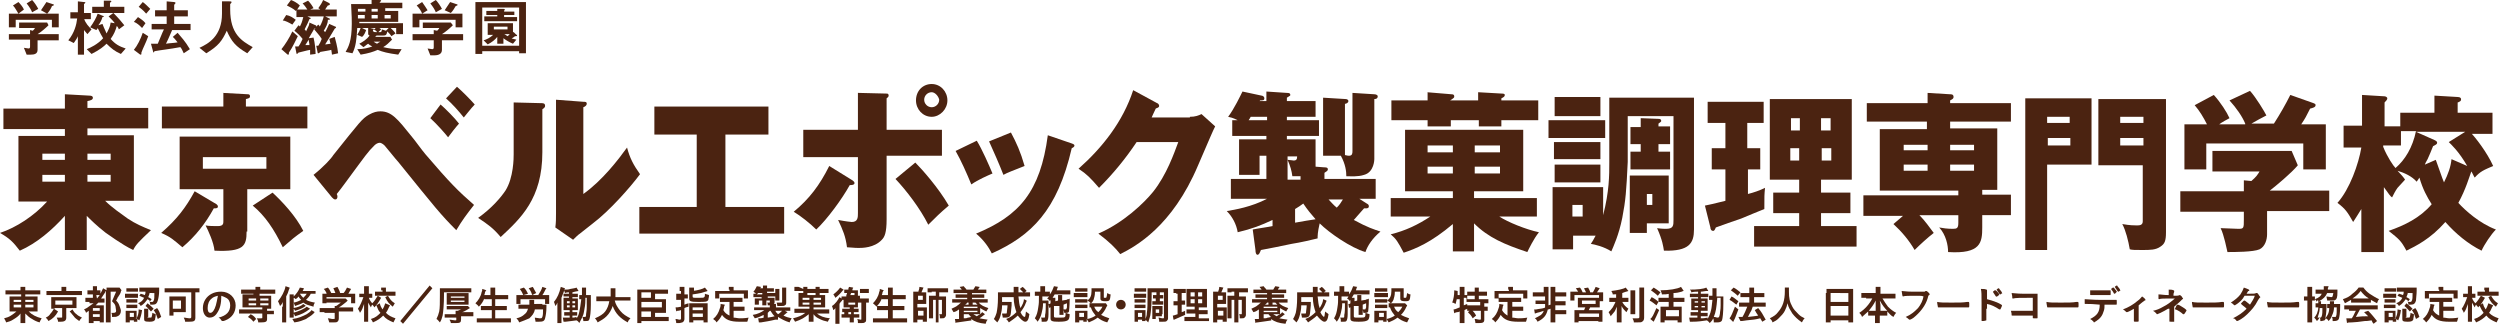 <?xml version="1.0" encoding="utf-8"?>
<!-- Generator: Adobe Illustrator 24.0.0, SVG Export Plug-In . SVG Version: 6.00 Build 0)  -->
<svg version="1.1" id="logo" xmlns="http://www.w3.org/2000/svg" xmlns:xlink="http://www.w3.org/1999/xlink" x="0px" y="0px"
	 viewBox="0 0 366 48" style="enable-background:new 0 0 366 48;" xml:space="preserve">
<style type="text/css">
	.st0{fill:#4B2311;}
</style>
<g>
	<path class="st0" d="M1.5,43.1c-0.3,0-0.5,0-0.7,0v-0.6c0.2,0,0.4,0,0.7,0h1.5c0-0.2,0-0.3,0-0.5h0.7c0,0.2,0,0.3,0,0.5h1.5
		c0.3,0,0.6,0,0.7,0v0.6c-0.2,0-0.4,0-0.7,0H3.7v0.3h1.2c0.3,0,0.5,0,0.6,0c0,0.2,0,0.4,0,0.6v1c0,0.3,0,0.3,0,0.6
		c-0.2,0-0.3,0-0.6,0H4.2c0.5,0.5,1.1,0.8,1.9,1c-0.1,0.2-0.2,0.3-0.3,0.6c-0.4-0.1-0.8-0.3-1.1-0.5c-0.4-0.2-0.7-0.5-1-0.8
		c0,0.1,0,0.3,0,0.4v0.4c0,0.3,0,0.4,0,0.6H3c0-0.2,0-0.4,0-0.6v-0.4c0-0.1,0-0.3,0-0.4c-0.3,0.4-0.6,0.6-1.1,0.9
		c-0.3,0.2-0.6,0.3-1,0.4c-0.1-0.3-0.2-0.4-0.3-0.6c0.4-0.1,0.7-0.2,1-0.4c0.3-0.2,0.6-0.4,0.8-0.6H2c-0.3,0-0.5,0-0.6,0
		c0-0.1,0-0.1,0-0.2c0,0,0,0,0-0.4v-1c0-0.3,0-0.4,0-0.6c0.1,0,0.3,0,0.6,0h1.1v-0.3H1.5z M2,44.2h1.1v-0.3H2V44.2z M2,45h1.1v-0.4
		H2V45z M3.7,44.2h1.2v-0.3H3.7V44.2z M3.7,45h1.2v-0.4H3.7V45z"/>
	<path class="st0" d="M8.5,45.6c-0.4,0.7-0.7,1-1.4,1.4c-0.1-0.2-0.2-0.3-0.4-0.5c0.4-0.2,0.5-0.3,0.7-0.6c0.2-0.2,0.3-0.4,0.5-0.7
		L8.5,45.6z M9,42.4c0-0.1,0-0.3,0-0.4h0.7c0,0.1,0,0.2,0,0.4v0.2h1.6c0.3,0,0.5,0,0.7,0v0.6c-0.2,0-0.3,0-0.6,0H7.4
		c-0.3,0-0.4,0-0.6,0v-0.6c0.2,0,0.4,0,0.7,0H9V42.4z M8,45.2c-0.2,0-0.3,0-0.5,0c0-0.1,0-0.2,0-0.4v-0.8c0-0.2,0-0.3,0-0.3
		c0,0,0,0,0-0.1c0,0,0,0,0-0.1c0,0,0,0,0.1,0c0,0,0.2,0,0.4,0h2.7c0.4,0,0.4,0,0.5,0c0,0.1,0,0.2,0,0.4v0.8c0,0.2,0,0.3,0,0.4
		c-0.1,0-0.3,0-0.5,0h-1v1.4c0,0.4-0.2,0.6-0.8,0.6c-0.1,0-0.1,0-0.4,0c0-0.2-0.1-0.4-0.2-0.6c0.2,0,0.4,0,0.6,0
		c0.2,0,0.2,0,0.2-0.1v-1.3H8z M8.1,44.6h2.5V44H8.1V44.6z M10.6,45.3c0.2,0.3,0.3,0.5,0.6,0.7c0.2,0.2,0.4,0.3,0.8,0.5
		c-0.2,0.2-0.3,0.3-0.4,0.5c-0.4-0.3-0.6-0.4-0.8-0.7c-0.2-0.2-0.3-0.4-0.6-0.7L10.6,45.3z"/>
	<path class="st0" d="M13.1,44.2c-0.3,0-0.4,0-0.6,0v-0.6c0.2,0,0.3,0,0.6,0h0.5v-0.5h-0.3c-0.2,0-0.4,0-0.5,0v-0.6
		c0.1,0,0.3,0,0.5,0h0.3v-0.1c0-0.2,0-0.3,0-0.5h0.6c0,0.1,0,0.3,0,0.5v0.1h0.1c0.2,0,0.3,0,0.4,0V43c0.2-0.4,0.3-0.6,0.4-0.8
		l0.5,0.3c0-0.1,0-0.2,0-0.4c0.2,0,0.3,0,0.5,0h0.9c0.2,0,0.3,0,0.5,0l0.3,0.4c-0.1,0.1-0.1,0.1-0.1,0.2c0,0.1-0.2,0.5-0.3,0.6
		c0,0-0.1,0.2-0.2,0.3c0,0.1-0.1,0.2-0.2,0.4c0.3,0.3,0.4,0.5,0.5,0.8c0.1,0.3,0.2,0.5,0.2,0.7c0,0.4-0.2,0.7-0.5,0.8
		c-0.2,0.1-0.3,0.1-0.8,0.1c0-0.3,0-0.4-0.1-0.6c0.2,0,0.2,0,0.3,0c0.3,0,0.4-0.1,0.4-0.3c0-0.2-0.1-0.5-0.1-0.7
		c-0.1-0.3-0.2-0.4-0.5-0.7c0.2-0.5,0.4-0.9,0.6-1.4h-0.8v3.7c0,0.3,0,0.6,0,0.8h-0.7c0-0.2,0-0.4,0-0.8v-3.8
		c-0.1,0.1-0.1,0.1-0.1,0.2c-0.2,0.3-0.4,0.6-0.6,0.9h0.1c0.2,0,0.3,0,0.4,0v0.6c-0.1,0-0.3,0-0.5,0h-0.4c-0.2,0.2-0.3,0.3-0.4,0.4
		h0.7c0.2,0,0.3,0,0.5,0c0,0.1,0,0.3,0,0.6v1.3c0,0.3,0,0.4,0,0.6h-0.6v-0.2h-0.9v0.3H13c0-0.1,0-0.3,0-0.6v-1.2
		c-0.1,0.1-0.2,0.1-0.4,0.3c-0.1-0.3-0.2-0.4-0.3-0.5c0.5-0.2,0.9-0.6,1.4-0.9H13.1z M13.6,45.5h1v-0.4h-1V45.5z M13.6,46.4h1V46h-1
		V46.4z M14.2,43.7c0.2-0.2,0.3-0.4,0.4-0.5c-0.1,0-0.2,0-0.3,0h-0.2L14.2,43.7L14.2,43.7z"/>
	<path class="st0" d="M18.3,43c0.1,0,0.2,0,0.4,0h1.1c0.2,0,0.3,0,0.4,0v0.6c-0.1,0-0.2,0-0.4,0h-1.1c-0.2,0-0.3,0-0.4,0V43z
		 M18.5,42.2c0.1,0,0.2,0,0.5,0h0.7c0.2,0,0.3,0,0.5,0v0.5c-0.1,0-0.3,0-0.5,0h-0.7c-0.2,0-0.3,0-0.5,0V42.2z M20.1,46.7
		c0,0.2,0,0.3,0,0.4h-0.5v-0.2H19v0.3h-0.6c0-0.2,0-0.4,0-0.5v-0.8c0-0.2,0-0.3,0-0.4c0.1,0,0.2,0,0.4,0h0.8c0.2,0,0.3,0,0.4,0
		c0,0.1,0,0.2,0,0.4v0.7c0.2-0.4,0.3-0.7,0.3-1.3l0.5,0.1c-0.1,0.7-0.2,1-0.4,1.5l-0.5-0.3V46.7z M18.5,43.8c0.1,0,0.2,0,0.4,0h0.9
		c0.2,0,0.3,0,0.3,0v0.5c-0.1,0-0.2,0-0.3,0h-0.9c-0.2,0-0.3,0-0.4,0V43.8z M18.5,44.6c0.1,0,0.2,0,0.4,0h0.9c0.2,0,0.3,0,0.3,0v0.5
		c-0.1,0-0.2,0-0.4,0h-0.9c-0.2,0-0.2,0-0.3,0V44.6z M19,46.4h0.6v-0.6H19V46.4z M20.6,43c0.3,0.1,0.4,0.1,0.6,0.2
		c0.1-0.2,0.1-0.3,0.1-0.5H21c-0.3,0-0.4,0-0.6,0v-0.6c0.2,0,0.4,0,0.6,0h1.8c0.2,0,0.4,0,0.5,0c0,0.1,0,0.1,0,0.5
		c0,0.5-0.1,1.1-0.2,1.4c-0.1,0.4-0.3,0.6-0.7,0.6c-0.1,0-0.3,0-0.4,0c0-0.2-0.1-0.3-0.1-0.6l0,0c-0.1-0.1-0.2-0.1-0.3-0.2
		c-0.3,0.4-0.5,0.7-1,1c-0.1-0.2-0.2-0.3-0.4-0.4c0.5-0.2,0.7-0.4,0.9-0.8c-0.2-0.1-0.3-0.1-0.7-0.3L20.6,43z M21.6,46.4
		c0,0.1,0,0.1,0.2,0.1c0.3,0,0.4,0,0.4-0.1c0-0.1,0.1-0.3,0.1-0.6c0.2,0.1,0.3,0.1,0.5,0.2c0,0.4-0.1,0.6-0.1,0.8
		c-0.1,0.2-0.3,0.3-0.8,0.3c-0.7,0-0.8-0.1-0.8-0.4v-1.1c0-0.1,0-0.3,0-0.4h0.6c0,0.1,0,0.2,0,0.4V46.4z M21.6,44.4
		c0.5,0.4,0.5,0.4,0.9,0.8l-0.4,0.4c-0.3-0.3-0.5-0.6-0.8-0.8L21.6,44.4z M21.9,42.8c0,0.3-0.1,0.4-0.2,0.7c0.2,0.1,0.2,0.1,0.5,0.3
		l-0.3,0.4c0.1,0,0.2,0,0.3,0c0.2,0,0.2,0,0.3-0.2c0.1-0.2,0.1-0.5,0.1-1.1H21.9z M23,45.1c0.3,0.4,0.4,0.7,0.6,1.3l-0.5,0.3
		c-0.2-0.6-0.3-0.9-0.6-1.3L23,45.1z"/>
	<path class="st0" d="M24.8,42.8c-0.2,0-0.5,0-0.7,0v-0.6c0.2,0,0.4,0,0.7,0h3.7c0.3,0,0.5,0,0.7,0v0.6c-0.2,0-0.4,0-0.6,0v3.7
		c0,0.5-0.2,0.6-0.9,0.6c-0.2,0-0.4,0-0.6,0c0-0.2-0.1-0.4-0.2-0.6c0.3,0,0.6,0.1,0.8,0.1c0.2,0,0.3,0,0.3-0.2v-3.6H24.8z
		 M27.2,45.3c0,0.2,0,0.3,0,0.4c-0.1,0-0.1,0-0.2,0h-0.1c-0.1,0-0.1,0-0.2,0h-1.3v0.5h-0.6c0-0.2,0-0.3,0-0.5v-1.8
		c0-0.2,0-0.4,0-0.5c0.1,0,0.3,0,0.5,0h1.4c0.2,0,0.4,0,0.5,0c0,0.1,0,0.3,0,0.5V45.3z M25.3,45.2h1.2V44h-1.2V45.2z"/>
	<path class="st0" d="M31.8,45.8c-0.3,0.5-0.7,0.7-1.1,0.7c-0.6,0-1-0.6-1-1.4c0-0.9,0.5-1.7,1.3-2.1c0.4-0.2,0.8-0.3,1.4-0.3
		c1.2,0,2.1,0.9,2.1,2c0,1-0.5,1.8-1.5,2.2c-0.2,0.1-0.3,0.1-0.4,0.1c-0.1,0-0.1,0-0.2-0.1c-0.1-0.2-0.2-0.3-0.4-0.4
		c1.2-0.3,1.7-0.9,1.7-1.8c0-0.5-0.2-0.9-0.6-1.1c-0.2-0.1-0.4-0.2-0.7-0.3C32.4,44.5,32.2,45.2,31.8,45.8 M31,43.7
		c-0.4,0.3-0.6,0.8-0.6,1.4c0,0.4,0.1,0.7,0.4,0.7c0.3,0,0.6-0.4,0.8-1.1c0.1-0.4,0.2-0.8,0.3-1.4C31.5,43.4,31.2,43.5,31,43.7"/>
	<path class="st0" d="M35.9,43c-0.2,0-0.4,0-0.6,0v-0.6c0.2,0,0.3,0,0.6,0h1.5c0-0.2,0-0.3,0-0.4h0.7c0,0.1,0,0.3,0,0.4h1.6
		c0.3,0,0.4,0,0.6,0V43c-0.2,0-0.3,0-0.6,0h-1.7v0.3h1.2c0.3,0,0.4,0,0.5,0c0,0.2,0,0.2,0,0.4v1.1c0,0.2,0,0.3,0,0.4
		c-0.2,0-0.3,0-0.6,0v0.3h0.4c0.3,0,0.4,0,0.6,0V46c-0.2,0-0.4,0-0.6,0h-0.4v0.7c0,0.4-0.2,0.5-0.9,0.5c-0.1,0-0.2,0-0.4,0
		c0-0.3-0.1-0.4-0.2-0.6c0.3,0,0.4,0,0.6,0c0.2,0,0.2,0,0.2-0.1v-0.6h-2.8c-0.2,0-0.4,0-0.6,0v-0.6c0.2,0,0.3,0,0.6,0h2.8v-0.3h-2.4
		c-0.3,0-0.4,0-0.5,0c0-0.2,0-0.3,0-0.4v-1.1c0-0.2,0-0.3,0-0.4c0.2,0,0.3,0,0.5,0h1.1V43H35.9z M37.1,47.1
		c-0.3-0.4-0.5-0.5-0.8-0.7l0.4-0.4c0.4,0.2,0.6,0.4,0.8,0.7L37.1,47.1z M36.4,44h1.1v-0.3h-1.1V44z M36.4,44.7h1.1v-0.3h-1.1V44.7z
		 M38.1,44h1.2v-0.3h-1.2V44z M38.1,44.7h1.2v-0.3h-1.2V44.7z"/>
	<path class="st0" d="M41.4,44.9c0-0.3,0-0.4,0-0.7c-0.1,0.3-0.2,0.4-0.4,0.6c-0.1-0.3-0.2-0.5-0.3-0.7c0.5-0.6,1-1.5,1.1-2.2
		l0.6,0.2c0,0.1,0,0.1-0.1,0.3c-0.1,0.4-0.2,0.6-0.4,1v3.1c0,0.3,0,0.5,0,0.7h-0.6c0-0.2,0-0.4,0-0.7V44.9z M46,43
		c-0.1,0-0.3,0-0.5,0c-0.2,0.4-0.4,0.6-0.7,0.9c0.4,0.2,0.7,0.3,1.3,0.4c-0.1,0.2-0.2,0.3-0.2,0.6c-0.7-0.2-1.1-0.3-1.5-0.6
		c-0.3,0.2-0.7,0.3-1.2,0.5c-0.1-0.2-0.1-0.3-0.2-0.5c0.5-0.1,0.7-0.2,1.1-0.4c-0.2-0.2-0.3-0.3-0.4-0.5c-0.1,0.2-0.2,0.2-0.4,0.4
		c-0.1-0.1-0.1-0.1-0.3-0.2v2.3c0,0.3,0,0.4,0,0.6h-0.6c0-0.2,0-0.3,0-0.6v-2.3c0-0.3,0-0.4,0-0.5h0.6c0,0.1,0,0.2,0,0.3
		c0.4-0.4,0.7-0.8,0.9-1.3l0.6,0.1c-0.1,0.2-0.1,0.3-0.2,0.4h1.3c0.3,0,0.5,0,0.6,0V43z M46.1,45.7c-0.1,0-0.1,0.1-0.2,0.2
		c-0.4,0.4-0.7,0.5-1.1,0.8c-0.5,0.2-0.9,0.4-1.7,0.5c-0.1-0.2-0.2-0.3-0.3-0.5c0.9-0.1,1.5-0.4,2.1-0.7c0.3-0.2,0.6-0.4,0.7-0.6
		L46.1,45.7z M44.8,44.8c-0.1,0-0.1,0-0.2,0.1c-0.3,0.2-0.7,0.4-1.4,0.6c-0.1-0.2-0.1-0.2-0.3-0.4c0.7-0.1,1.2-0.3,1.5-0.6
		L44.8,44.8z M45.4,45.2c-0.8,0.6-1.2,0.8-2.2,1.1c-0.1-0.2-0.1-0.3-0.3-0.5c0.8-0.2,1.7-0.6,2-0.9L45.4,45.2z M43.9,43
		c0.2,0.3,0.3,0.4,0.5,0.6c0.2-0.2,0.4-0.4,0.5-0.6H43.9z"/>
	<path class="st0" d="M47.5,45.7c-0.3,0-0.5,0-0.7,0v-0.6c0.2,0,0.4,0,0.7,0h1.5v0c0-0.1,0-0.2,0-0.3h0.2c0.2-0.1,0.4-0.3,0.7-0.5
		h-1.5c-0.2,0-0.4,0-0.6,0v-0.6c0.2,0,0.3,0,0.6,0h1.8c0.2,0,0.3,0,0.4,0l0.3,0.3c-0.1,0.1-0.1,0.1-0.2,0.2
		c-0.4,0.3-0.7,0.6-1.1,0.8v0h1.4c0.3,0,0.5,0,0.7,0v0.6c-0.2,0-0.4,0-0.7,0h-1.4v1c0,0.3-0.1,0.4-0.2,0.5c-0.1,0.1-0.3,0.1-0.6,0.1
		c-0.1,0-0.2,0-0.6,0c-0.1-0.3-0.1-0.4-0.2-0.6c0.3,0,0.5,0.1,0.7,0.1c0.3,0,0.3,0,0.3-0.1v-0.8H47.5z M47.8,42.9
		c-0.1-0.2-0.2-0.4-0.4-0.6l0.6-0.2c0.2,0.2,0.3,0.4,0.5,0.8h0.6c-0.1-0.3-0.2-0.5-0.3-0.7l0.6-0.2c0.2,0.4,0.3,0.5,0.4,0.9h0.5
		c0.2-0.2,0.4-0.6,0.5-0.8l0.6,0.2c-0.1,0.2-0.3,0.5-0.4,0.7h0.3c0.4,0,0.5,0,0.7,0c0,0.1,0,0.3,0,0.5v0.5c0,0.2,0,0.3,0,0.4h-0.6
		v-0.9h-3.6v0.9h-0.6c0-0.1,0-0.3,0-0.4v-0.5c0-0.2,0-0.3,0-0.5c0.3,0,0.3,0,0.7,0H47.8z"/>
	<path class="st0" d="M55.8,43.6c-0.4,0.7-0.6,1-1,1.4c-0.1-0.2-0.1-0.2-0.3-0.4c-0.1,0.1-0.1,0.2-0.2,0.4c-0.1-0.2-0.2-0.3-0.4-0.7
		c0,0.1,0,0.1,0,0.4c0,0,0,0.3,0,0.4v1.3c0,0.3,0,0.5,0,0.7h-0.6c0-0.2,0-0.4,0-0.7v-1.1c0-0.2,0-0.2,0-0.3c0,0,0-0.1,0-0.5
		c-0.2,0.6-0.3,0.9-0.6,1.3c-0.1-0.3-0.2-0.4-0.3-0.6c0.3-0.4,0.6-1.1,0.8-1.7h-0.2c-0.2,0-0.3,0-0.4,0V43c0.1,0,0.3,0,0.4,0h0.3
		v-0.5c0-0.3,0-0.4,0-0.6H54c0,0.1,0,0.3,0,0.6v0.5h0.2c0.2,0,0.2,0,0.3,0v0.6c-0.1,0-0.2,0-0.3,0H54c0.1,0.3,0.3,0.6,0.5,0.8
		c0.3-0.3,0.5-0.6,0.8-1.1L55.8,43.6z M57.1,44.7c-0.3,0.5-0.3,0.7-0.6,1.1c0.4,0.4,0.8,0.6,1.4,0.8c-0.1,0.2-0.2,0.4-0.3,0.6
		c-0.7-0.3-1.1-0.5-1.5-1c-0.4,0.4-0.8,0.7-1.5,1c-0.1-0.2-0.2-0.4-0.3-0.5c0.7-0.2,1-0.5,1.4-0.9c-0.3-0.3-0.4-0.6-0.6-1.1l0.5-0.3
		c0.1,0.4,0.2,0.6,0.4,0.9c0.2-0.3,0.3-0.6,0.4-0.9L57.1,44.7z M55.8,42.5c0-0.2,0-0.3,0-0.4h0.7c0,0.1,0,0.2,0,0.4v0.2h0.8
		c0.3,0,0.5,0,0.6,0v0.6c-0.2,0-0.4,0-0.6,0h-1.8c-0.2,0-0.4,0-0.6,0v-0.6c0.2,0,0.4,0,0.6,0h0.5V42.5z M56.8,43.3
		c0.3,0.5,0.5,0.8,1,1.1c-0.1,0.2-0.2,0.3-0.3,0.5c-0.5-0.4-0.8-0.7-1.1-1.4L56.8,43.3z"/>
	<polygon class="st0" points="63.3,42.2 59,47.4 58.6,47 62.9,41.8 	"/>
	<path class="st0" d="M65,43.2c0,1.3-0.1,2.4-0.2,3c-0.1,0.4-0.2,0.7-0.4,1c-0.2-0.2-0.3-0.4-0.5-0.5c0.2-0.4,0.3-0.7,0.4-1.1
		c0.1-0.5,0.1-1.3,0.1-2.4c0-0.6,0-0.8,0-1c0.2,0,0.4,0,0.7,0h3.2c0.3,0,0.5,0,0.7,0v0.6c-0.2,0-0.3,0-0.7,0H65V43.2z M66.7,45.7
		c0-0.1,0-0.1,0-0.2H67c0.2-0.1,0.3-0.1,0.5-0.2h-1.5c-0.3,0-0.4,0-0.6,0v-0.5c0.2,0,0.3,0,0.6,0h2c0.3,0,0.4,0,0.5,0l0.3,0.3
		c0,0-0.2,0.1-0.5,0.3c-0.2,0.1-0.5,0.3-0.7,0.3h1c0.3,0,0.5,0,0.7,0v0.6c-0.2,0-0.4,0-0.7,0h-1.1v0.4c0,0.5-0.1,0.6-0.8,0.6
		c-0.3,0-0.4,0-0.7,0c0-0.2-0.1-0.3-0.2-0.5c0.3,0,0.6,0.1,0.8,0.1c0.2,0,0.2,0,0.2-0.1v-0.3h-1.1c-0.2,0-0.4,0-0.6,0v-0.5
		c0.1,0,0.4,0,0.6,0H66.7z M65.4,43.4c0-0.2,0-0.3,0-0.5c0.2,0,0.3,0,0.6,0h2c0.3,0,0.5,0,0.6,0c0,0.1,0,0.3,0,0.5v0.7
		c0,0.2,0,0.3,0,0.5c-0.2,0-0.3,0-0.6,0h-2c-0.3,0-0.4,0-0.6,0c0-0.2,0-0.3,0-0.5V43.4z M66,43.6h2v-0.2h-2V43.6z M66,44.2h2V44h-2
		V44.2z"/>
	<path class="st0" d="M70.9,43.7c-0.2,0.5-0.4,0.8-0.8,1.2c-0.1-0.2-0.3-0.3-0.5-0.5c0.4-0.4,0.8-1,0.9-1.6c0.1-0.2,0.1-0.3,0.1-0.5
		l0.6,0.2c0,0,0,0-0.1,0.1c0,0,0,0-0.1,0.2c0,0.1,0,0.1-0.1,0.4h0.9v-0.4c0-0.3,0-0.5,0-0.7h0.7c0,0.2,0,0.4,0,0.7v0.4h1.2
		c0.3,0,0.5,0,0.7,0v0.6c-0.2,0-0.5,0-0.7,0h-1.2v1h1c0.3,0,0.5,0,0.7,0v0.6c-0.2,0-0.4,0-0.7,0h-1v1.2H74c0.3,0,0.6,0,0.8,0v0.6
		c-0.3,0-0.5,0-0.8,0h-3.4c-0.3,0-0.5,0-0.8,0v-0.6c0.2,0,0.5,0,0.8,0h1.4v-1.2h-0.9c-0.3,0-0.5,0-0.7,0v-0.6c0.2,0,0.4,0,0.7,0h0.9
		v-1H70.9z"/>
	<path class="st0" d="M76.6,43.2c-0.2-0.5-0.3-0.6-0.5-0.9l0.6-0.2c0.3,0.3,0.4,0.5,0.6,0.9L76.6,43.2h2.2c0.3-0.5,0.5-0.8,0.6-1.2
		l0.6,0.2c-0.1,0.1-0.1,0.1-0.3,0.5c-0.1,0.2-0.2,0.4-0.3,0.5h0.4c0.3,0,0.4,0,0.6,0c0,0.1,0,0.3,0,0.5v0.4c0,0.2,0,0.3,0,0.4h-0.6
		v-0.7h-3.6v0.7h-0.6c0-0.1,0-0.3,0-0.4v-0.4c0-0.2,0-0.3,0-0.5c0.2,0,0.3,0,0.6,0H76.6z M79.4,44.6c0.2,0,0.4,0,0.6,0
		c0,0.1,0,0.1,0,0.3c0,0.8-0.1,1.3-0.2,1.7c-0.1,0.4-0.3,0.5-0.9,0.5c-0.1,0-0.2,0-0.5,0c0-0.2-0.1-0.4-0.1-0.6
		c0.2,0,0.5,0.1,0.7,0.1c0.3,0,0.3,0,0.4-0.2c0.1-0.3,0.1-0.6,0.1-1.1h-1.2c-0.1,0.6-0.4,0.9-0.8,1.3C77,46.8,76.6,47,76,47.2
		c-0.1-0.3-0.2-0.4-0.4-0.6c0.5-0.1,0.9-0.3,1.2-0.6c0.3-0.2,0.4-0.5,0.5-0.8h-0.7c-0.3,0-0.5,0-0.7,0v-0.6c0.1,0,0.4,0,0.7,0h0.9
		c0-0.2,0-0.3,0-0.5c0-0.1,0-0.1,0-0.2h0.7c0,0.1,0,0.2,0,0.3c0,0.1,0,0.2,0,0.3H79.4z M77.9,43.2c-0.1-0.4-0.2-0.6-0.5-1L78,42
		c0.2,0.3,0.3,0.6,0.5,0.9L77.9,43.2z"/>
	<path class="st0" d="M85.7,43.8c0,0.9-0.1,1.2-0.2,1.8c-0.1,0.7-0.4,1.1-0.7,1.7c-0.1-0.2-0.2-0.3-0.4-0.4
		c-0.6,0.1-0.9,0.1-1.6,0.2c-0.1,0-0.2,0-0.3,0l-0.1-0.6c0.1,0,0.1,0,0.2,0c0.2,0,0.5,0,0.8,0v-0.3h-0.4c-0.2,0-0.3,0-0.4,0v-0.5
		c0.1,0,0.2,0,0.4,0h0.4v-0.3H83c-0.2,0-0.4,0-0.5,0c0-0.2,0-0.3,0-0.6v-0.6c0-0.3,0-0.3,0-0.6c0.1,0,0.2,0,0.5,0h0.3v-0.2h-0.4
		c-0.2,0-0.3,0-0.4,0V43c0.1,0,0.2,0,0.4,0h0.4v-0.2c-0.3,0-0.3,0-0.6,0.1c0-0.2-0.1-0.2-0.1-0.4c-0.1,0.4-0.2,0.5-0.4,1.1v3
		c0,0.3,0,0.5,0,0.7h-0.6c0-0.2,0-0.4,0-0.7V45c0-0.3,0-0.4,0-0.7c-0.1,0.2-0.1,0.3-0.3,0.5c-0.1-0.3-0.1-0.4-0.2-0.6
		c0.5-0.6,0.8-1.3,1-2.2l0.6,0.2c0,0.1,0,0.1-0.1,0.2c0.4,0,0.6,0,0.9-0.1c0.5-0.1,0.7-0.1,0.9-0.2l0.3,0.5
		c-0.5,0.1-0.6,0.1-0.9,0.2V43h0.4c0.2,0,0.3,0,0.4,0v0.5c-0.1,0-0.2,0-0.4,0h-0.4v0.2h0.4c0.3,0,0.3,0,0.4,0c0,0.2,0,0.2,0,0.5v0.7
		c0,0.3,0,0.3,0,0.5c-0.2,0-0.2,0-0.4,0h-0.4v0.3h0.3c0.2,0,0.3,0,0.4,0v0.5c-0.1,0-0.2,0-0.4,0h-0.3v0.3c0.2,0,0.3,0,0.6-0.1v0.2
		c0.2-0.2,0.3-0.5,0.4-0.9c0.1-0.4,0.2-1.1,0.3-1.9c-0.2,0-0.2,0-0.3,0v-0.6c0.1,0,0.2,0,0.4,0v-0.4c0-0.4,0-0.5,0-0.7h0.6
		c0,0.1,0,0.3,0,0.6v0.5H86c0.2,0,0.4,0,0.5,0c0,0.2,0,0.5,0,1.4c0,1-0.1,1.8-0.2,2.1c-0.1,0.3-0.2,0.3-0.6,0.3c-0.1,0-0.1,0-0.3,0
		c0-0.3-0.1-0.4-0.1-0.6c0.1,0,0.3,0,0.3,0c0.2,0,0.2-0.1,0.2-0.4c0-0.2,0.1-0.4,0.1-1c0-0.5,0-0.5,0-1.4H85.7z M83,44.4h0.4v-0.3
		H83V44.4z M83,45h0.4v-0.3H83V45z M84.2,44.1h-0.4v0.3h0.4V44.1z M84.2,44.7h-0.4V45h0.4V44.7z"/>
	<path class="st0" d="M90,44c0.1,0.5,0.4,1,0.8,1.5c0.4,0.5,0.9,0.8,1.5,1.1c-0.2,0.2-0.3,0.3-0.4,0.6c-1.1-0.6-1.8-1.3-2.2-2.4
		c-0.2,0.6-0.5,1.1-0.9,1.5c-0.4,0.4-0.8,0.6-1.3,0.9c-0.1-0.2-0.2-0.4-0.4-0.6c0.7-0.3,1.2-0.6,1.5-1c0.3-0.4,0.5-0.9,0.6-1.5H88
		c-0.4,0-0.5,0-0.7,0v-0.7c0.2,0,0.4,0,0.7,0h1.4c0-0.3,0-0.4,0-0.6c0-0.3,0-0.4,0-0.6h0.7c0,0.2,0,0.3,0,0.7c0,0.2,0,0.4,0,0.6h1.5
		c0.3,0,0.5,0,0.7,0V44c-0.2,0-0.4,0-0.7,0H90z"/>
	<path class="st0" d="M95.9,46.4h1.4c0.3,0,0.5,0,0.6,0V47c-0.2,0-0.3,0-0.6,0h-3.4v0.3h-0.6c0-0.2,0-0.4,0-0.6v-3.7
		c0-0.2,0-0.4,0-0.6c0.2,0,0.3,0,0.6,0h3.3c0.3,0,0.5,0,0.6,0v0.6c-0.2,0-0.3,0-0.6,0h-1.3v0.8H97c0.2,0,0.4,0,0.5,0
		c0,0.2,0,0.2,0,0.5v1c0,0.2,0,0.3,0,0.5c-0.1,0-0.3,0-0.5,0h-1.1V46.4z M95.3,42.8h-1.4v0.8h1.4V42.8z M96.9,44.2h-3v0.8h3V44.2z
		 M93.9,46.4h1.4v-0.8h-1.4V46.4z"/>
	<path class="st0" d="M99.5,42.6c0-0.2,0-0.4,0-0.6h0.7c0,0.2,0,0.3,0,0.6v0.5h0.1c0.1,0,0.3,0,0.4,0v0.6c-0.2,0-0.3,0-0.4,0h-0.1
		v0.9c0.2-0.1,0.3-0.1,0.6-0.2l0,0.5c-0.4,0.1-0.4,0.1-0.6,0.2v1.6c0,0.2-0.1,0.4-0.3,0.5c-0.1,0-0.3,0.1-0.5,0.1
		c-0.1,0-0.2,0-0.4,0c0-0.3-0.1-0.4-0.1-0.6c0.3,0,0.4,0.1,0.6,0.1c0.1,0,0.2,0,0.2-0.2v-1.2c-0.1,0-0.2,0.1-0.5,0.1
		c-0.1,0-0.1,0-0.2,0.1l-0.1-0.6c0.2,0,0.4,0,0.8-0.1v-1h-0.3c-0.2,0-0.3,0-0.4,0V43c0.1,0,0.3,0,0.4,0h0.3V42.6z M101.4,42.6
		c0.8-0.1,1.5-0.3,1.8-0.5l0.4,0.5c-0.7,0.2-0.7,0.2-1,0.3c-0.4,0.1-0.6,0.1-1.2,0.2v0.3c0,0.2,0.1,0.2,0.7,0.2c0.8,0,0.9,0,1-0.1
		c0.1-0.1,0.1-0.2,0.1-0.5c0.2,0.1,0.4,0.1,0.6,0.2c0,0.4-0.1,0.5-0.1,0.7c-0.2,0.3-0.4,0.3-1.5,0.3c-1.1,0-1.3-0.1-1.3-0.5v-1.1
		c0-0.2,0-0.4,0-0.5h0.7c0,0.1,0,0.3,0,0.5V42.6z M100.9,44.9c0-0.2,0-0.3,0-0.5c0.1,0,0.3,0,0.5,0h1.7c0.3,0,0.4,0,0.5,0
		c0,0.1,0,0.3,0,0.5v1.7c0,0.3,0,0.4,0,0.6h-0.6v-0.3h-1.5v0.3h-0.6c0-0.2,0-0.3,0-0.6V44.9z M101.4,45.4h1.5V45h-1.5V45.4z
		 M101.4,46.4h1.5v-0.5h-1.5V46.4z"/>
	<path class="st0" d="M106.8,44.2H106c-0.2,0-0.4,0-0.6,0v-0.6c0.2,0,0.3,0,0.6,0h2.1c0.3,0,0.4,0,0.6,0v0.6c-0.1,0-0.3,0-0.6,0
		h-0.7v0.7h1c0.3,0,0.4,0,0.6,0v0.6c-0.2,0-0.3,0-0.6,0h-1v1c0.3,0,0.6,0.1,0.9,0.1c0.3,0,0.7,0,1.3-0.1c-0.1,0.2-0.1,0.4-0.2,0.6
		c-0.4,0-0.8,0-1.2,0c-1.3,0-2-0.3-2.5-1c-0.2,0.4-0.4,0.7-0.8,1.1c-0.1-0.2-0.2-0.3-0.5-0.5c0.5-0.4,0.8-0.9,1-1.6
		c0.1-0.2,0.1-0.5,0.1-0.6l0.6,0.1c0,0.1,0,0.1-0.1,0.3c0,0.1,0,0.2-0.1,0.5c0.2,0.4,0.5,0.6,0.9,0.8V44.2z M106.7,42.4
		c0-0.1,0-0.2,0-0.4h0.7c0,0.1,0,0.2,0,0.3v0.2h1.5c0.2,0,0.4,0,0.6,0c0,0.1,0,0.3,0,0.4v0.4c0,0.2,0,0.3,0,0.4h-0.6v-0.7h-3.6v0.7
		h-0.6c0-0.1,0-0.3,0-0.4V43c0-0.1,0-0.3,0-0.4c0.2,0,0.4,0,0.6,0h1.5V42.4z"/>
	<path class="st0" d="M113.5,46.8c-0.8,0.2-1.5,0.3-2.1,0.4c-0.1,0-0.2,0-0.3,0l-0.1-0.6h0.1c0.2,0,0.4,0,0.7-0.1v-0.4
		c-0.4,0.2-0.8,0.4-1.3,0.5c-0.1-0.2-0.2-0.3-0.3-0.5c0.7-0.1,1.3-0.4,1.7-0.7H111c-0.3,0-0.4,0-0.6,0V45c0.2,0,0.3,0,0.6,0h1.7
		v-0.1c0-0.1,0-0.1,0-0.2c-0.1,0-0.2,0-0.3,0c0-0.1,0-0.3-0.1-0.4c0.1,0,0.2,0,0.3,0c0.1,0,0.1,0,0.1-0.1v-0.2h-0.5v0.3
		c0,0.2,0,0.3,0,0.4h-0.6c0-0.2,0-0.2,0-0.4v-0.3h-0.5v0.3c0,0.2,0,0.2,0,0.3h-0.6c0-0.2,0-0.2,0-0.3V44c0-0.1,0-0.2,0-0.3
		c0.1,0,0.2,0,0.4,0h0.6v-0.2h-0.7c-0.2,0-0.3,0-0.5,0V43c0.1,0,0.2,0,0.4,0c-0.1-0.1-0.3-0.2-0.4-0.3c0.2-0.2,0.3-0.4,0.5-0.8
		l0.6,0.1c0,0.1-0.1,0.2-0.1,0.2h0.4c0-0.2,0-0.2,0-0.4h0.6c0,0.1,0,0.2,0,0.4h0.5c0.3,0,0.4,0,0.5,0v0.5c-0.2,0-0.3,0-0.5,0h-0.5
		v0.2h0.6c0.3,0,0.4,0,0.6,0v0.5c-0.1,0-0.3,0-0.5,0h-0.6v0.2h0.6c0.2,0,0.3,0,0.4,0c0,0.1,0,0.1,0,0.2v0.4c0,0.1,0,0.2-0.1,0.3h0.3
		c0,0.1,0,0.2,0,0.3V45h1.5c0.3,0,0.5,0,0.6,0v0.5c-0.2,0-0.3,0-0.6,0h-0.2l0.4,0.2c-0.2,0.2-0.4,0.3-0.6,0.5
		c0.4,0.2,0.7,0.3,1.2,0.4c-0.1,0.2-0.2,0.3-0.3,0.6c-0.7-0.2-1.2-0.5-1.7-0.8V46.8z M111.6,43.1v-0.2H111c-0.1,0.1-0.1,0.1-0.2,0.2
		H111.6z M112.4,46.5c0.6-0.1,0.7-0.1,1-0.2c-0.3-0.3-0.4-0.5-0.6-0.8h-0.1c-0.1,0.1-0.2,0.2-0.3,0.3V46.5z M113.5,45.5
		c0.1,0.2,0.2,0.3,0.4,0.5c0.2-0.1,0.4-0.3,0.6-0.5H113.5z M113.5,44c0-0.1,0-0.2,0-0.4v-0.9c0-0.2,0-0.3,0-0.4h0.6
		c0,0.1,0,0.2,0,0.4v0.9c0,0.2,0,0.3,0,0.4H113.5z M115.1,44.2c0,0.3,0,0.4-0.2,0.5c-0.1,0.1-0.3,0.1-0.7,0.1c-0.1,0-0.3,0-0.4,0
		c0-0.2-0.1-0.4-0.1-0.5c0.2,0,0.4,0,0.5,0c0.1,0,0.2,0,0.2,0c0.1,0,0.1,0,0.1-0.1v-1.6c0-0.2,0-0.3,0-0.5h0.6c0,0.2,0,0.3,0,0.5
		V44.2z"/>
	<path class="st0" d="M117.6,42.3c0-0.1,0-0.2,0-0.3h0.6c0,0.1,0,0.2,0,0.3v0h1.2v0c0-0.1,0-0.2,0-0.3h0.6c0,0.1,0,0.2,0,0.3v0h0.7
		c0.3,0,0.4,0,0.6,0v0.6c-0.2,0-0.4,0-0.6,0h-0.7V43c0,0.1,0,0.1,0,0.2h0.2c0.3,0,0.4,0,0.6,0c0,0.1,0,0.3,0,0.6v0.6
		c0,0.4,0,0.5,0,0.6c-0.2,0-0.4,0-0.6,0h-1.1v0.3h1.6c0.3,0,0.5,0,0.7,0v0.6c-0.2,0-0.4,0-0.7,0h-1.1c0.5,0.4,1,0.6,1.9,0.7
		c-0.2,0.2-0.2,0.3-0.3,0.5c-0.5-0.1-0.8-0.2-1.2-0.4c-0.4-0.2-0.6-0.3-0.9-0.7c0,0.1,0,0.3,0,0.4v0.2c0,0.3,0,0.4,0,0.5h-0.7
		c0-0.1,0-0.3,0-0.5v-0.2c0-0.1,0-0.2,0-0.4c-0.6,0.5-1.1,0.8-2,1.1c-0.1-0.2-0.2-0.3-0.3-0.5c0.8-0.2,1.3-0.4,1.8-0.8H117
		c-0.3,0-0.5,0-0.7,0v-0.6c0.2,0,0.3,0,0.7,0h1.5v-0.3h-1c-0.3,0-0.4,0-0.6,0c0-0.1,0-0.3,0-0.6v-0.8c0-0.3,0-0.4,0-0.6
		c0.2,0,0.3,0,0.6,0h0.1c0-0.1,0-0.1,0-0.2v-0.1h-0.7c-0.3,0-0.4,0-0.6,0v-0.6c0.2,0,0.4,0,0.6,0L117.6,42.3L117.6,42.3z
		 M117.5,43.9h1v-0.3h-1V43.9z M117.5,44.6h1v-0.3h-1V44.6z M119.4,43.2c0-0.1,0-0.1,0-0.2v-0.1h-1.2V43c0,0.1,0,0.1,0,0.2H119.4z
		 M120.2,43.6h-1.1v0.3h1.1V43.6z M120.2,44.3h-1.1v0.3h1.1V44.3z"/>
	<path class="st0" d="M123.9,43.2c0.1-0.2,0.1-0.2,0.1-0.3H124c-0.2,0-0.3,0-0.4,0v-0.5c0.1,0,0.2,0,0.4,0h0.2c0-0.2,0-0.2,0.1-0.4
		l0.6,0.1c0,0.1,0,0.1-0.1,0.2c0,0.1,0,0.1,0,0.2h0.4c0.2,0,0.3,0,0.4,0c0,0.1,0,0.2,0,0.4v0.4c0.2,0,0.2,0,0.3,0v0.4
		c0.1,0,0.1,0,0.2,0h0.7c0.2,0,0.3,0,0.4,0v0.6c-0.1,0-0.2,0-0.4,0v2.4c0,0.3,0,0.4-0.2,0.5c-0.1,0.1-0.3,0.1-0.6,0.1
		c-0.1,0-0.2,0-0.4,0c0-0.3,0-0.4-0.1-0.6c0.1,0,0.4,0.1,0.5,0.1c0.1,0,0.1,0,0.1-0.1v-2.4h-0.2c-0.1,0-0.2,0-0.3,0v-0.4
		c-0.1,0-0.1,0-0.3,0h-1.7c-0.1,0-0.2,0-0.3,0c0,0.1,0,0.1-0.2,0.3c-0.1,0.1-0.2,0.2-0.2,0.4v2.2c0,0.3,0,0.4,0,0.6h-0.6
		c0-0.2,0-0.4,0-0.7v-1.1c0-0.2,0-0.2,0-0.5c-0.1,0.2-0.2,0.2-0.3,0.3c-0.1-0.3-0.1-0.4-0.2-0.6c0.5-0.3,0.9-0.9,1.1-1.3l0.3,0.2
		v-0.3c0.1,0,0.2,0,0.4,0H123.9z M123.5,42.4c0,0,0,0.1-0.1,0.1c-0.4,0.5-0.7,0.8-1.1,1.1c-0.1-0.2-0.2-0.4-0.3-0.5
		c0.4-0.3,0.8-0.7,1-1L123.5,42.4z M124,45c-0.2,0-0.3,0-0.5,0c0-0.1,0-0.2,0-0.4v-0.4c0-0.1,0-0.2,0-0.3c0.1,0,0.2,0,0.3,0h1.3
		c0.2,0,0.3,0,0.5,0c0,0.1,0,0.2,0,0.4v0.3c0,0.2,0,0.3,0,0.4c-0.1,0-0.2,0-0.5,0h-0.1v0.2h0.2c0.2,0,0.3,0,0.5,0v0.5
		c-0.2,0-0.3,0-0.5,0h-0.2V46h0.3c0.2,0,0.4,0,0.5,0v0.5c-0.1,0-0.3,0-0.4,0h-0.4v0.2c0,0.2,0,0.3,0,0.5h-0.6c0-0.2,0-0.3,0-0.5
		v-0.2h-0.7c-0.2,0-0.4,0-0.5,0V46c0.1,0,0.2,0,0.4,0v-0.3c-0.1,0-0.2,0-0.3,0v-0.5c0.2,0,0.3,0,0.5,0h0.6V45H124z M124.2,44.6h1
		v-0.3h-1V44.6z M124.2,46h0.4v-0.3h-0.4V46z M125.1,43.2v-0.3h-0.5c-0.1,0.2-0.1,0.3-0.1,0.3H125.1z M127.2,42.9
		c-0.1,0-0.2,0-0.4,0h-0.6c-0.1,0-0.2,0-0.3,0v-0.6c0.1,0,0.2,0,0.4,0h0.5c0.2,0,0.3,0,0.4,0V42.9z"/>
	<path class="st0" d="M129.1,43.7c-0.2,0.5-0.4,0.8-0.8,1.2c-0.1-0.2-0.3-0.3-0.5-0.5c0.4-0.4,0.8-1,0.9-1.6
		c0.1-0.2,0.1-0.3,0.1-0.5l0.6,0.2c0,0,0,0-0.1,0.1c0,0,0,0-0.1,0.2c0,0.1,0,0.1-0.1,0.4h0.9v-0.4c0-0.3,0-0.5,0-0.7h0.7
		c0,0.2,0,0.4,0,0.7v0.4h1.2c0.3,0,0.5,0,0.7,0v0.6c-0.2,0-0.5,0-0.7,0h-1.2v1h1c0.3,0,0.5,0,0.7,0v0.6c-0.2,0-0.4,0-0.7,0h-1v1.2
		h1.3c0.3,0,0.6,0,0.8,0v0.6c-0.3,0-0.5,0-0.8,0h-3.4c-0.3,0-0.5,0-0.8,0v-0.6c0.2,0,0.5,0,0.8,0h1.4v-1.2h-0.9c-0.3,0-0.5,0-0.7,0
		v-0.6c0.2,0,0.4,0,0.7,0h0.9v-1H129.1z"/>
	<path class="st0" d="M134.4,42.8c0.1-0.3,0.2-0.5,0.2-0.8l0.6,0.1c-0.1,0.2-0.2,0.5-0.3,0.7h0.3c0.1,0,0.2,0,0.4,0
		c0,0.1,0,0.2,0,0.3v1c0,0.2,0,0.3,0,0.4c-0.1,0-0.2,0-0.4,0h-0.9v0.5h1c0.2,0,0.3,0,0.4,0c0,0.1,0,0.2,0,0.4v1.2c0,0.2,0,0.3,0,0.5
		h-0.6v-0.3h-0.8v0.4h-0.6c0-0.2,0-0.4,0-0.6v-3.4c0-0.1,0-0.4,0-0.5c0.1,0,0.2,0,0.4,0H134.4z M134.4,43.9h0.7v-0.6h-0.7V43.9z
		 M134.4,46.2h0.8v-0.7h-0.8V46.2z M136.4,42.8c-0.2,0-0.4,0-0.6,0v-0.6c0.2,0,0.3,0,0.6,0h1.8c0.3,0,0.4,0,0.6,0v0.6
		c-0.2,0-0.3,0-0.6,0h-0.7v0.6h0.6c0.2,0,0.3,0,0.4,0c0,0.1,0,0.2,0,0.4v2.3c0,0.2-0.1,0.3-0.2,0.4c-0.1,0.1-0.2,0.1-0.4,0.1
		c-0.1,0-0.2,0-0.3,0c0-0.3,0-0.4-0.1-0.6c0.2,0,0.2,0,0.3,0c0.1,0,0.1,0,0.1-0.1v-2h-0.5v2.7c0,0.2,0,0.4,0,0.6H137
		c0-0.2,0-0.3,0-0.6v-2.7h-0.4v2.2c0,0.3,0,0.4,0,0.5H136c0-0.2,0-0.3,0-0.6v-2.2c0-0.2,0-0.3,0-0.5c0.1,0,0.2,0,0.5,0h0.5v-0.6
		H136.4z"/>
	<path class="st0" d="M142.3,46.9c-0.8,0.1-1.3,0.2-2.1,0.3c-0.1,0-0.2,0-0.3,0.1l-0.1-0.6h0h0c0.1,0,0.3,0,0.6,0v-1.4
		c-0.3,0.2-0.4,0.3-0.8,0.4c-0.1-0.2-0.2-0.3-0.3-0.5c0.4-0.2,0.7-0.3,0.9-0.5c0.2-0.1,0.3-0.3,0.5-0.4h-0.7c-0.3,0-0.4,0-0.6,0
		v-0.5c0.1,0,0.3,0,0.6,0h1.6v-0.2h-1.2c-0.3,0-0.3,0-0.5,0v-0.5c0.2,0,0.2,0,0.5,0h1.2v-0.2h-1.4c-0.2,0-0.4,0-0.6,0v-0.5
		c0.2,0,0.3,0,0.6,0h0.6c-0.1-0.2-0.2-0.2-0.3-0.4l0.6-0.1c0.1,0.2,0.3,0.3,0.4,0.5h1c0.1-0.2,0.2-0.3,0.3-0.5l0.6,0.1
		c0,0.1,0,0.1-0.1,0.2c-0.1,0.1-0.1,0.1-0.1,0.2h0.6c0.3,0,0.4,0,0.6,0v0.5c-0.2,0-0.3,0-0.6,0h-1.5v0.2h1.3c0.3,0,0.4,0,0.5,0v0.5
		c-0.2,0-0.2,0-0.5,0h-1.3v0.2h1.7c0.3,0,0.4,0,0.6,0v0.5c-0.2,0-0.3,0-0.6,0h-0.7c0.3,0.4,0.8,0.6,1.4,0.8
		c-0.1,0.2-0.2,0.3-0.3,0.5c-0.4-0.2-0.6-0.3-0.9-0.5v0.6c0,0.2,0,0.2,0,0.3c0.1-0.1,0.1-0.1,0.3-0.3l0.4,0.3
		c-0.5,0.4-0.5,0.4-0.8,0.6c0.4,0.1,0.7,0.1,1.2,0.2c-0.2,0.2-0.2,0.3-0.3,0.6c-1-0.1-1.6-0.3-2.1-0.7V46.9z M141.1,45.1h2v-0.2h-2
		V45.1z M141.1,45.7h2v-0.2h-2V45.7z M141.1,46.6c0.3,0,0.4,0,0.6-0.1c0,0,0.2,0,0.5-0.1c-0.2-0.1-0.2-0.2-0.4-0.4h-0.7V46.6z
		 M141.8,44.6c0-0.1,0-0.2,0-0.3h0.6c0,0.1,0,0.1,0,0.3h0.7c-0.1-0.1-0.2-0.2-0.3-0.3h-1.2c-0.1,0.2-0.2,0.2-0.3,0.3H141.8z
		 M142.5,46c0.2,0.1,0.3,0.2,0.5,0.3c0.3-0.2,0.3-0.2,0.5-0.3c0,0-0.1,0-0.2,0H142.5z"/>
	<path class="st0" d="M150.3,44c0,0.1,0,0.1-0.1,0.3c-0.2,0.6-0.5,1-0.8,1.4c0.1,0.2,0.2,0.4,0.3,0.5c0.1,0.1,0.2,0.2,0.3,0.2
		c0,0,0,0,0.1-0.1c0-0.1,0-0.1,0.1-0.7c0.2,0.2,0.3,0.2,0.5,0.4c-0.1,0.8-0.3,1.1-0.6,1.1c-0.3,0-0.7-0.4-1.1-0.9
		c-0.4,0.4-0.9,0.7-1.3,1c-0.2-0.3-0.2-0.3-0.4-0.5c0.6-0.2,1.1-0.6,1.5-1c-0.2-0.6-0.4-1.3-0.4-2.2h-1.7c0,0.6,0,0.6,0,0.7h1
		c0.2,0,0.3,0,0.4,0c0,0.1,0,0.2,0,0.5c-0.1,1-0.1,1.3-0.2,1.5c-0.1,0.2-0.3,0.3-0.7,0.3c-0.1,0-0.2,0-0.4,0c0-0.2-0.1-0.4-0.1-0.6
		c0.3,0,0.4,0,0.5,0c0.2,0,0.2,0,0.2-0.2c0-0.2,0.1-0.6,0.1-1h-0.8c0,0.6-0.1,1-0.2,1.4c-0.1,0.4-0.2,0.7-0.5,1.1
		c-0.2-0.2-0.3-0.3-0.5-0.5c0.2-0.3,0.3-0.6,0.4-0.9c0.1-0.5,0.2-1.2,0.2-2.2c0-0.4,0-0.6,0-0.8c0.2,0,0.4,0,0.7,0h1.6l0-0.5
		c0-0.1,0-0.2,0-0.3h0.7c0,0.1,0,0.3,0,0.5v0.3h0.7c-0.2-0.2-0.3-0.3-0.5-0.5l0.4-0.3c0.3,0.2,0.3,0.3,0.6,0.6l-0.3,0.2h0.2
		c0.3,0,0.4,0,0.6,0v0.6c-0.2,0-0.4,0-0.7,0h-1c0.1,0.8,0.1,1.2,0.3,1.7c0.3-0.5,0.5-0.9,0.5-1.3L150.3,44z"/>
	<path class="st0" d="M154.3,44.8v1.5c0,0.2,0.1,0.2,0.6,0.2c0.8,0,0.9,0,1-0.1c0.1-0.1,0.1-0.2,0.1-0.6c0.3,0.1,0.3,0.1,0.6,0.2
		c0,0.5-0.1,0.8-0.3,0.9c-0.2,0.1-0.4,0.2-1.3,0.2c-1,0-1.2-0.1-1.2-0.5V45c-0.1,0-0.1,0-0.2,0.1l-0.1-0.6c0.2,0,0.2,0,0.3-0.1v-0.3
		c0-0.1,0-0.1,0-0.2c0,0.1-0.1,0.1-0.1,0.2c-0.1-0.2-0.2-0.3-0.4-0.4c0.1-0.1,0.2-0.2,0.3-0.3c-0.1,0-0.2,0-0.4,0h-0.6
		c0,0.2,0,0.4,0,0.6h0.5c0.2,0,0.3,0,0.4,0c0,0.1,0,0.1,0,0.2c0,0,0,0,0,0.1v0v0.2c0,0.3,0,1.1,0,1.5c0,0.6-0.1,0.9-0.2,1
		c-0.1,0.1-0.2,0.1-0.5,0.1h-0.1c-0.1,0-0.1,0-0.2,0c0-0.3,0-0.4-0.1-0.6c0,0,0.1,0,0.1,0c0.2,0,0.2,0,0.3,0c0.2,0,0.2,0,0.2-0.4
		c0.1-0.3,0.1-1,0.1-1.7h-0.4c0,0.6-0.1,1-0.2,1.4c-0.1,0.5-0.3,0.9-0.6,1.3c-0.1-0.2-0.3-0.4-0.4-0.5c0.3-0.5,0.4-0.9,0.5-1.6
		c0.1-0.6,0.1-0.8,0.1-1.7h-0.1c-0.2,0-0.3,0-0.5,0v-0.6c0.2,0,0.3,0,0.5,0h0.3v-0.3c0-0.2,0-0.4,0-0.5h0.7c0,0.2,0,0.3,0,0.5v0.3
		h0.2c0.2,0,0.4,0,0.5,0v0.4c0.3-0.4,0.5-0.9,0.6-1.2l0.6,0.1c0,0-0.1,0.1-0.1,0.2c0,0,0,0-0.1,0.3h1.4c0.2,0,0.4,0,0.6,0v0.6
		c-0.1,0-0.4,0-0.6,0h-1.7c-0.1,0.2-0.2,0.3-0.3,0.5h0.4c0,0.1,0,0.2,0,0.4v0.1l0.4-0.1v-0.3c0-0.2,0-0.4,0-0.5h0.6
		c0,0.1,0,0.2,0,0.4V44l0.6-0.1c0,0,0.1,0,0.2-0.1c0.1,0,0.1,0,0.1,0c0.1,0,0.1,0,0.2-0.1c0,1.3-0.1,1.7-0.1,1.9
		c-0.1,0.2-0.2,0.2-0.5,0.2c0,0,0,0-0.2,0c0-0.2-0.1-0.3-0.1-0.5c0.1,0,0.2,0,0.3,0c0.1,0,0.1,0,0.2-0.3c0-0.2,0-0.4,0-0.6l-0.5,0.2
		v1c0,0.3,0,0.3,0,0.5h-0.6c0-0.1,0-0.2,0-0.5v-0.8L154.3,44.8z"/>
	<path class="st0" d="M157.2,42.9c0.1,0,0.2,0,0.4,0h1.2c0.2,0,0.3,0,0.4,0v0.6c-0.1,0-0.2,0-0.4,0h-1.2c-0.2,0-0.3,0-0.4,0V42.9z
		 M162.1,44.7c0,0.1,0,0.1-0.1,0.2c-0.2,0.5-0.5,0.9-0.8,1.2c0.4,0.2,0.6,0.3,1.2,0.5c-0.1,0.2-0.2,0.4-0.3,0.6
		c-0.7-0.2-1-0.4-1.4-0.7c-0.4,0.3-0.8,0.5-1.3,0.7c-0.1-0.2-0.2-0.3-0.3-0.5c0,0.2,0,0.2,0,0.4h-0.5v-0.2H158v0.3h-0.6
		c0-0.2,0-0.3,0-0.5v-0.8c0-0.2,0-0.3,0-0.4c0.1,0,0.2,0,0.4,0h1c0.2,0,0.3,0,0.4,0c0,0.1,0,0.2,0,0.4v0.8c0.5-0.1,0.9-0.3,1.2-0.5
		c-0.3-0.4-0.5-0.6-0.7-1.2c-0.1,0-0.2,0-0.2,0v-0.6c0.1,0,0.2,0,0.4,0h1.6c0.2,0,0.3,0,0.4,0L162.1,44.7z M157.4,42.2
		c0.1,0,0.2,0,0.5,0h0.8c0.2,0,0.3,0,0.5,0v0.5c-0.2,0-0.3,0-0.5,0h-0.8c-0.2,0-0.3,0-0.5,0V42.2z M157.4,43.8c0.1,0,0.2,0,0.4,0h1
		c0.2,0,0.2,0,0.4,0v0.5c-0.1,0-0.2,0-0.4,0h-1c-0.2,0-0.2,0-0.4,0V43.8z M157.4,44.6c0.1,0,0.2,0,0.4,0h1c0.2,0,0.3,0,0.4,0v0.5
		c-0.1,0-0.2,0-0.4,0h-1c-0.2,0-0.3,0-0.4,0V44.6z M158,46.4h0.7v-0.6H158V46.4z M160.3,42.8c0,0.5-0.1,0.7-0.2,1.1
		c-0.1,0.2-0.2,0.4-0.4,0.5c-0.2-0.2-0.3-0.3-0.5-0.4c0.4-0.3,0.6-0.7,0.6-1.4c0-0.2,0-0.2,0-0.4c0.1,0,0.3,0,0.4,0h0.9
		c0.2,0,0.3,0,0.5,0c0,0.1,0,0.3,0,0.5v0.8c0,0.1,0,0.1,0.2,0.1c0.2,0,0.2,0,0.3-0.7c0.2,0.1,0.3,0.2,0.5,0.2c-0.1,0.9-0.1,1-0.8,1
		c-0.5,0-0.7-0.1-0.7-0.4v-1H160.3z M160.2,44.9c0.1,0.3,0.3,0.6,0.6,0.8c0.2-0.2,0.4-0.4,0.6-0.8H160.2z"/>
	<path class="st0" d="M164.8,44.6c0,0.4-0.3,0.7-0.7,0.7c-0.4,0-0.7-0.3-0.7-0.7c0-0.4,0.3-0.7,0.7-0.7
		C164.5,43.9,164.8,44.2,164.8,44.6"/>
	<path class="st0" d="M166,43c0.1,0,0.2,0,0.4,0h1c0.2,0,0.3,0,0.4,0v0.6c-0.1,0-0.2,0-0.4,0h-1c-0.2,0-0.3,0-0.4,0V43z M168.6,43.4
		c0,1.2-0.1,2.2-0.2,2.8c-0.1,0.4-0.2,0.7-0.3,1c-0.2-0.2-0.3-0.3-0.4-0.4c0,0.1,0,0.2,0,0.2h-0.5v-0.2h-0.6v0.3h-0.5
		c0-0.2,0-0.4,0-0.5v-0.8c0-0.2,0-0.3,0-0.4c0.1,0,0.2,0,0.4,0h0.9c0.3,0,0.3,0,0.3,0c0,0.1,0,0.2,0,0.4v0.9
		c0.1-0.3,0.2-0.5,0.2-0.9c0.1-0.6,0.1-1.4,0.1-2.6c0-0.6,0-0.8,0-1c0.2,0,0.3,0,0.6,0h1.8c0.3,0,0.4,0,0.6,0c0,0.2,0,0.3,0,0.6v3.8
		c0,0.2-0.1,0.3-0.2,0.4c-0.1,0.1-0.3,0.1-0.6,0.1c-0.2,0-0.3,0-0.5,0c0-0.3,0-0.3-0.1-0.6c0.3,0,0.4,0.1,0.6,0.1
		c0.2,0,0.2,0,0.2-0.1v-3.7h-1.8V43.4z M166.1,43.8c0.1,0,0.2,0,0.4,0h0.9c0.2,0,0.3,0,0.3,0v0.5c-0.1,0-0.2,0-0.3,0h-0.9
		c-0.2,0-0.2,0-0.4,0V43.8z M166.1,44.6c0.1,0,0.2,0,0.4,0h0.9c0.2,0,0.3,0,0.3,0v0.5c-0.1,0-0.2,0-0.4,0h-0.9c-0.2,0-0.2,0-0.3,0
		V44.6z M166.1,42.2c0.1,0,0.2,0,0.5,0h0.7c0.2,0,0.3,0,0.5,0v0.5c-0.1,0-0.3,0-0.5,0h-0.7c-0.2,0-0.3,0-0.5,0V42.2z M166.6,46.4
		h0.6v-0.6h-0.6V46.4z M169.1,43.7c-0.1,0-0.2,0-0.3,0v-0.5c0.1,0,0.2,0,0.3,0h0.2c0-0.2,0-0.3,0-0.4h0.5c0,0.1,0,0.2,0,0.4h0.2
		c0.1,0,0.2,0,0.3,0v0.5c-0.1,0-0.2,0-0.3,0h-0.2v0.4h0.2c0.1,0,0.2,0,0.3,0v0.5c-0.1,0-0.2,0-0.3,0H169c-0.1,0-0.2,0-0.3,0v-0.5
		c0.1,0,0.2,0,0.3,0h0.2v-0.4H169.1z M170.1,46c0,0.2,0,0.2,0,0.3c0,0-0.1,0-0.1,0c-0.1,0-0.1,0-0.1,0c-0.1,0-0.1,0-0.1,0h-0.6v0.4
		h-0.5c0-0.1,0-0.2,0-0.5v-1c0-0.2,0-0.3,0-0.4c0.1,0,0.2,0,0.4,0h0.7c0.2,0,0.3,0,0.4,0c0,0.1,0,0.2,0,0.4V46z M169.2,45.8h0.5
		v-0.5h-0.5V45.8z"/>
	<path class="st0" d="M172.2,42.9c-0.2,0-0.3,0-0.4,0v-0.6c0.1,0,0.3,0,0.5,0h0.8c0.2,0,0.3,0,0.5,0v0.6c-0.1,0-0.2,0-0.4,0H173v1.1
		h0.1c0.1,0,0.2,0,0.4,0v0.6c-0.1,0-0.2,0-0.4,0H173v1.1c0.3-0.1,0.3-0.1,0.5-0.2l0,0.6c-0.5,0.2-0.7,0.3-1.6,0.7c0,0-0.1,0-0.1,0
		l-0.1-0.6c0.2,0,0.3-0.1,0.7-0.2v-1.3h-0.2c-0.2,0-0.3,0-0.4,0v-0.6c0.1,0,0.2,0,0.4,0h0.2v-1.1H172.2z M174.9,45.9h-0.6
		c-0.3,0-0.4,0-0.6,0v-0.6c0.1,0,0.3,0,0.6,0h0.6v-0.4h-0.5c-0.4,0-0.5,0-0.7,0c0-0.1,0-0.3,0-0.7V43c0-0.4,0-0.6,0-0.7
		c0.2,0,0.4,0,0.8,0h1.5c0.4,0,0.6,0,0.7,0c0,0.2,0,0.4,0,0.8v1.2c0,0.4,0,0.6,0,0.7c-0.2,0-0.3,0-0.6,0h-0.6v0.4h0.7
		c0.3,0,0.4,0,0.6,0v0.6c-0.2,0-0.3,0-0.6,0h-0.7v0.6h0.9c0.3,0,0.4,0,0.6,0V47c-0.2,0-0.3,0-0.6,0H174c-0.3,0-0.4,0-0.6,0v-0.6
		c0.1,0,0.3,0,0.6,0h1V45.9z M174.3,43.4h0.6v-0.6h-0.6V43.4z M174.3,44.4h0.6v-0.6h-0.6V44.4z M175.4,43.4h0.6v-0.6h-0.6V43.4z
		 M175.4,44.4h0.6v-0.6h-0.6V44.4z"/>
	<path class="st0" d="M178.3,42.8c0.1-0.3,0.2-0.5,0.2-0.8l0.6,0.1c-0.1,0.2-0.2,0.5-0.3,0.7h0.3c0.1,0,0.2,0,0.4,0
		c0,0.1,0,0.2,0,0.3v1c0,0.2,0,0.3,0,0.4c-0.1,0-0.2,0-0.4,0h-0.9v0.5h1c0.2,0,0.3,0,0.4,0c0,0.1,0,0.2,0,0.4v1.2c0,0.2,0,0.3,0,0.5
		h-0.6v-0.3h-0.8v0.4h-0.6c0-0.2,0-0.4,0-0.6v-3.4c0-0.1,0-0.4,0-0.5c0.1,0,0.2,0,0.4,0H178.3z M178.3,43.9h0.7v-0.6h-0.7V43.9z
		 M178.3,46.2h0.8v-0.7h-0.8V46.2z M180.3,42.8c-0.2,0-0.4,0-0.6,0v-0.6c0.2,0,0.3,0,0.6,0h1.8c0.3,0,0.4,0,0.6,0v0.6
		c-0.2,0-0.3,0-0.6,0h-0.7v0.6h0.6c0.2,0,0.3,0,0.4,0c0,0.1,0,0.2,0,0.4v2.3c0,0.2-0.1,0.3-0.2,0.4c-0.1,0.1-0.2,0.1-0.4,0.1
		c-0.1,0-0.2,0-0.3,0c0-0.3,0-0.4-0.1-0.6c0.2,0,0.2,0,0.3,0c0.1,0,0.1,0,0.1-0.1v-2h-0.5v2.7c0,0.2,0,0.4,0,0.6h-0.6
		c0-0.2,0-0.3,0-0.6v-2.7h-0.4v2.2c0,0.3,0,0.4,0,0.5h-0.6c0-0.2,0-0.3,0-0.6v-2.2c0-0.2,0-0.3,0-0.5c0.1,0,0.2,0,0.5,0h0.5v-0.6
		H180.3z"/>
	<path class="st0" d="M186.2,46.9c-0.8,0.1-1.2,0.2-2.1,0.3c-0.1,0-0.2,0-0.3,0.1l-0.1-0.6h0h0c0.1,0,0.3,0,0.6,0v-1.4
		c-0.3,0.2-0.4,0.3-0.8,0.4c-0.1-0.2-0.2-0.3-0.3-0.5c0.4-0.2,0.7-0.3,0.9-0.5c0.2-0.1,0.3-0.3,0.5-0.4h-0.7c-0.3,0-0.4,0-0.6,0
		v-0.5c0.1,0,0.3,0,0.6,0h1.6v-0.2h-1.2c-0.3,0-0.3,0-0.5,0v-0.5c0.2,0,0.2,0,0.5,0h1.2v-0.2h-1.4c-0.2,0-0.4,0-0.6,0v-0.5
		c0.2,0,0.3,0,0.6,0h0.6c-0.1-0.2-0.2-0.2-0.3-0.4l0.6-0.1c0.1,0.2,0.3,0.3,0.4,0.5h1c0.1-0.2,0.2-0.3,0.3-0.5l0.6,0.1
		c0,0.1,0,0.1-0.1,0.2c-0.1,0.1-0.1,0.1-0.1,0.2h0.6c0.3,0,0.4,0,0.6,0v0.5c-0.2,0-0.3,0-0.6,0h-1.5v0.2h1.3c0.3,0,0.4,0,0.5,0v0.5
		c-0.2,0-0.2,0-0.5,0h-1.3v0.2h1.7c0.3,0,0.4,0,0.6,0v0.5c-0.2,0-0.3,0-0.6,0h-0.7c0.3,0.4,0.8,0.6,1.4,0.8
		c-0.1,0.2-0.2,0.3-0.3,0.5c-0.4-0.2-0.6-0.3-0.9-0.5v0.6c0,0.2,0,0.2,0,0.3c0.1-0.1,0.2-0.1,0.3-0.3l0.4,0.3
		c-0.5,0.4-0.5,0.4-0.8,0.6c0.4,0.1,0.7,0.1,1.2,0.2c-0.2,0.2-0.2,0.3-0.3,0.6c-1-0.1-1.6-0.3-2.1-0.7V46.9z M185,45.1h2v-0.2h-2
		V45.1z M185,45.7h2v-0.2h-2V45.7z M185,46.6c0.3,0,0.4,0,0.6-0.1c0,0,0.2,0,0.5-0.1c-0.2-0.1-0.2-0.2-0.4-0.4H185V46.6z
		 M185.7,44.6c0-0.1,0-0.2,0-0.3h0.6c0,0.1,0,0.1,0,0.3h0.7c-0.1-0.1-0.2-0.2-0.3-0.3h-1.2c-0.1,0.2-0.2,0.2-0.3,0.3H185.7z
		 M186.4,46c0.2,0.1,0.3,0.2,0.5,0.3c0.3-0.2,0.3-0.2,0.5-0.3c0,0-0.1,0-0.2,0H186.4z"/>
	<path class="st0" d="M194.2,44c0,0.1,0,0.1-0.1,0.3c-0.2,0.6-0.5,1-0.8,1.4c0.1,0.2,0.2,0.4,0.3,0.5c0.1,0.1,0.2,0.2,0.2,0.2
		c0,0,0,0,0.1-0.1c0-0.1,0-0.1,0.1-0.7c0.2,0.2,0.3,0.2,0.5,0.4c-0.1,0.8-0.3,1.1-0.6,1.1c-0.3,0-0.7-0.4-1.1-0.9
		c-0.4,0.4-0.9,0.7-1.3,1c-0.2-0.3-0.2-0.3-0.4-0.5c0.6-0.2,1.1-0.6,1.5-1c-0.2-0.6-0.4-1.3-0.4-2.2h-1.7c0,0.6,0,0.6,0,0.7h1
		c0.2,0,0.3,0,0.4,0c0,0.1,0,0.2,0,0.5c-0.1,1-0.1,1.3-0.2,1.5c-0.1,0.2-0.3,0.3-0.7,0.3c-0.1,0-0.2,0-0.4,0c0-0.2-0.1-0.4-0.1-0.6
		c0.3,0,0.4,0,0.5,0c0.2,0,0.2,0,0.2-0.2c0-0.2,0.1-0.6,0.1-1h-0.8c0,0.6-0.1,1-0.2,1.4c-0.1,0.4-0.2,0.7-0.5,1.1
		c-0.2-0.2-0.3-0.3-0.5-0.5c0.2-0.3,0.3-0.6,0.4-0.9c0.1-0.5,0.2-1.2,0.2-2.2c0-0.4,0-0.6,0-0.8c0.2,0,0.4,0,0.7,0h1.6l0-0.5
		c0-0.1,0-0.2,0-0.3h0.7c0,0.1,0,0.3,0,0.5v0.3h0.7c-0.2-0.2-0.3-0.3-0.5-0.5l0.4-0.3c0.3,0.2,0.3,0.3,0.6,0.6l-0.3,0.2h0.2
		c0.3,0,0.4,0,0.6,0v0.6c-0.2,0-0.4,0-0.7,0h-1c0.1,0.8,0.1,1.2,0.3,1.7c0.3-0.5,0.5-0.9,0.5-1.3L194.2,44z"/>
	<path class="st0" d="M198.2,44.8v1.5c0,0.2,0.1,0.2,0.6,0.2c0.8,0,0.9,0,1-0.1c0.1-0.1,0.1-0.2,0.1-0.6c0.3,0.1,0.3,0.1,0.6,0.2
		c0,0.5-0.1,0.8-0.3,0.9c-0.2,0.1-0.4,0.2-1.3,0.2c-1,0-1.2-0.1-1.2-0.5V45c-0.1,0-0.1,0-0.2,0.1l-0.1-0.6c0.2,0,0.2,0,0.3-0.1v-0.3
		c0-0.1,0-0.1,0-0.2c0,0.1-0.1,0.1-0.1,0.2c-0.1-0.2-0.2-0.3-0.4-0.4c0.1-0.1,0.2-0.2,0.2-0.3c-0.1,0-0.2,0-0.4,0h-0.6
		c0,0.2,0,0.4,0,0.6h0.5c0.2,0,0.3,0,0.4,0c0,0.1,0,0.1,0,0.2c0,0,0,0,0,0.1v0v0.2c0,0.3,0,1.1,0,1.5c0,0.6-0.1,0.9-0.2,1
		c-0.1,0.1-0.2,0.1-0.5,0.1h-0.1c-0.1,0-0.2,0-0.2,0c0-0.3,0-0.4-0.1-0.6c0,0,0.1,0,0.1,0c0.1,0,0.2,0,0.3,0c0.2,0,0.2,0,0.2-0.4
		c0.1-0.3,0.1-1,0.1-1.7h-0.4c0,0.6-0.1,1-0.2,1.4c-0.1,0.5-0.3,0.9-0.6,1.3c-0.1-0.2-0.3-0.4-0.4-0.5c0.3-0.5,0.4-0.9,0.5-1.6
		c0.1-0.6,0.1-0.8,0.1-1.7h-0.1c-0.2,0-0.3,0-0.5,0v-0.6c0.2,0,0.3,0,0.5,0h0.3v-0.3c0-0.2,0-0.4,0-0.5h0.7c0,0.2,0,0.3,0,0.5v0.3
		h0.2c0.2,0,0.4,0,0.5,0v0.4c0.3-0.4,0.5-0.9,0.6-1.2l0.6,0.1c0,0-0.1,0.1-0.1,0.2c0,0,0,0-0.1,0.3h1.4c0.2,0,0.4,0,0.6,0v0.6
		c-0.1,0-0.4,0-0.6,0h-1.7c-0.1,0.2-0.2,0.3-0.3,0.5h0.4c0,0.1,0,0.2,0,0.4v0.1l0.4-0.1v-0.3c0-0.2,0-0.4,0-0.5h0.6
		c0,0.1,0,0.2,0,0.4V44l0.6-0.1c0,0,0.1,0,0.2-0.1c0.1,0,0.1,0,0.1,0c0.1,0,0.1,0,0.2-0.1c0,1.3-0.1,1.7-0.1,1.9
		c-0.1,0.2-0.2,0.2-0.5,0.2c0,0,0,0-0.2,0c0-0.2-0.1-0.3-0.1-0.5c0.1,0,0.2,0,0.3,0c0.1,0,0.1,0,0.2-0.3c0-0.2,0-0.4,0-0.6l-0.5,0.2
		v1c0,0.3,0,0.3,0,0.5h-0.6c0-0.1,0-0.2,0-0.5v-0.8L198.2,44.8z"/>
	<path class="st0" d="M201.2,42.9c0.1,0,0.2,0,0.4,0h1.2c0.2,0,0.3,0,0.4,0v0.6c-0.1,0-0.2,0-0.4,0h-1.2c-0.2,0-0.3,0-0.4,0V42.9z
		 M206,44.7c0,0.1,0,0.1-0.1,0.2c-0.2,0.5-0.5,0.9-0.8,1.2c0.4,0.2,0.6,0.3,1.2,0.5c-0.1,0.2-0.2,0.4-0.3,0.6
		c-0.7-0.2-1-0.4-1.4-0.7c-0.4,0.3-0.8,0.5-1.3,0.7c-0.1-0.2-0.2-0.3-0.3-0.5c0,0.2,0,0.2,0,0.4h-0.5v-0.2h-0.7v0.3h-0.6
		c0-0.2,0-0.3,0-0.5v-0.8c0-0.2,0-0.3,0-0.4c0.1,0,0.2,0,0.4,0h1c0.2,0,0.3,0,0.4,0c0,0.1,0,0.2,0,0.4v0.8c0.5-0.1,0.9-0.3,1.2-0.5
		c-0.3-0.4-0.5-0.6-0.7-1.2c-0.1,0-0.2,0-0.2,0v-0.6c0.1,0,0.2,0,0.4,0h1.6c0.2,0,0.3,0,0.4,0L206,44.7z M201.3,42.2
		c0.1,0,0.2,0,0.5,0h0.8c0.2,0,0.3,0,0.5,0v0.5c-0.2,0-0.3,0-0.5,0h-0.8c-0.2,0-0.3,0-0.5,0V42.2z M201.3,43.8c0.1,0,0.2,0,0.4,0h1
		c0.2,0,0.2,0,0.4,0v0.5c-0.1,0-0.2,0-0.4,0h-1c-0.2,0-0.2,0-0.4,0V43.8z M201.3,44.6c0.1,0,0.2,0,0.4,0h1c0.2,0,0.3,0,0.4,0v0.5
		c-0.1,0-0.2,0-0.4,0h-1c-0.2,0-0.3,0-0.4,0V44.6z M201.9,46.4h0.7v-0.6h-0.7V46.4z M204.2,42.8c0,0.5-0.1,0.7-0.2,1.1
		c-0.1,0.2-0.2,0.4-0.4,0.5c-0.2-0.2-0.3-0.3-0.5-0.4c0.4-0.3,0.6-0.7,0.6-1.4c0-0.2,0-0.2,0-0.4c0.1,0,0.3,0,0.4,0h0.9
		c0.2,0,0.3,0,0.5,0c0,0.1,0,0.3,0,0.5v0.8c0,0.1,0,0.1,0.2,0.1c0.2,0,0.2,0,0.3-0.7c0.2,0.1,0.3,0.2,0.5,0.2c-0.1,0.9-0.1,1-0.8,1
		c-0.5,0-0.7-0.1-0.7-0.4v-1H204.2z M204.1,44.9c0.1,0.3,0.3,0.6,0.6,0.8c0.2-0.2,0.4-0.4,0.6-0.8H204.1z"/>
	<path class="st0" d="M213.3,43.7c-0.1,0.3-0.1,0.5-0.2,0.8c-0.2-0.1-0.3-0.2-0.5-0.2c0.2-0.5,0.3-1.1,0.3-1.7c0,0,0-0.1,0-0.1
		l0.5,0.1c0,0.1,0,0.1,0,0.3c0,0,0,0.1,0,0.3h0.3v-0.7c0-0.2,0-0.3,0-0.5h0.7c0,0.1,0,0.3,0,0.5v0.7h0c0.2,0,0.3,0,0.4,0v0.6
		c0.2,0,0.3,0,0.5,0h0.6v-0.5h-0.5c-0.2,0-0.4,0-0.6,0v-0.6c0.2,0,0.3,0,0.6,0h0.5v-0.2c0-0.2,0-0.3,0-0.4h0.6c0,0.1,0,0.2,0,0.4
		v0.2h0.6c0.3,0,0.4,0,0.6,0v0.6c-0.2,0-0.4,0-0.6,0h-0.6v0.5h0.8c0.3,0,0.5,0,0.6,0v0.6c-0.2,0-0.4,0-0.6,0h0v0.5h0
		c0.3,0,0.4,0,0.5,0v0.6c-0.2,0-0.3,0-0.5,0h0v1.3c0,0.4-0.2,0.5-0.8,0.5c-0.1,0-0.3,0-0.5,0c0-0.3-0.1-0.4-0.1-0.6
		c0.3,0,0.5,0.1,0.7,0.1c0.2,0,0.2,0,0.2-0.2v-1.1h-1.5c-0.2,0-0.4,0-0.5,0v-0.3c-0.1,0.1-0.3,0.1-0.4,0.2v1.3c0,0.2,0,0.5,0,0.6
		h-0.7c0-0.1,0-0.4,0-0.6v-1.1c-0.2,0.1-0.2,0.1-0.4,0.1c-0.3,0.1-0.4,0.1-0.4,0.2l-0.1-0.6c0.2,0,0.4-0.1,0.9-0.3v-1.2H213.3z
		 M214.3,44.7c0.2-0.1,0.3-0.1,0.5-0.2v0.2c0.1,0,0.3,0,0.5,0h1.4v-0.5h-1.4c-0.3,0-0.5,0-0.6,0v-0.6c-0.1,0-0.2,0-0.3,0h-0.1V44.7z
		 M215.4,45.3c0.3,0.3,0.5,0.5,0.7,0.9l-0.5,0.4c-0.2-0.4-0.4-0.6-0.7-0.9L215.4,45.3z"/>
	<path class="st0" d="M220.9,44.2H220c-0.2,0-0.4,0-0.6,0v-0.6c0.1,0,0.3,0,0.6,0h2.1c0.3,0,0.4,0,0.6,0v0.6c-0.1,0-0.3,0-0.6,0
		h-0.7v0.7h1c0.3,0,0.4,0,0.6,0v0.6c-0.2,0-0.3,0-0.6,0h-1v1c0.3,0,0.6,0.1,0.9,0.1c0.3,0,0.7,0,1.3-0.1c-0.1,0.2-0.1,0.4-0.2,0.6
		c-0.4,0-0.8,0-1.2,0c-1.3,0-2-0.3-2.5-1c-0.2,0.4-0.4,0.7-0.8,1.1c-0.1-0.2-0.2-0.3-0.5-0.5c0.5-0.4,0.8-0.9,1-1.6
		c0.1-0.2,0.1-0.5,0.1-0.6l0.6,0.1c0,0.1,0,0.1-0.1,0.3c0,0.1,0,0.2-0.1,0.5c0.2,0.4,0.5,0.6,0.8,0.8V44.2z M220.8,42.4
		c0-0.1,0-0.2,0-0.4h0.7c0,0.1,0,0.2,0,0.3v0.2h1.5c0.2,0,0.4,0,0.6,0c0,0.1,0,0.3,0,0.4v0.4c0,0.2,0,0.3,0,0.4h-0.6v-0.7h-3.6v0.7
		h-0.6c0-0.1,0-0.3,0-0.4V43c0-0.1,0-0.3,0-0.4c0.2,0,0.4,0,0.6,0h1.5V42.4z"/>
	<path class="st0" d="M225,43.4c-0.3,0-0.4,0-0.6,0v-0.6c0.2,0,0.3,0,0.6,0h1v-0.2c0-0.3,0-0.4,0-0.6h0.7c0,0.2,0,0.3,0,0.6v1.5
		c0,0.2,0,0.5,0,0.6l0.3-0.1v0.6c-0.1,0-0.2,0.1-0.3,0.1c-0.1,0-0.1,0-0.1,0c-0.2,0.8-0.5,1.3-1.5,1.8c-0.1-0.2-0.2-0.4-0.4-0.5
		c0.4-0.2,0.6-0.3,0.9-0.5c0.2-0.2,0.3-0.3,0.4-0.6c-0.3,0.1-0.3,0.1-0.6,0.2c-0.5,0.1-0.6,0.2-0.7,0.2l-0.1-0.6c0.1,0,0.2,0,0.3,0
		c0.4-0.1,0.8-0.1,1.1-0.2c0.1,0,0.2-0.1,0.2-0.1c0-0.3,0-0.3,0-0.5h-0.8c-0.3,0-0.4,0-0.6,0V44c0.1,0,0.3,0,0.6,0h0.8v-0.6H225z
		 M227.7,46.5c0,0.4,0,0.5,0,0.7h-0.7c0-0.2,0-0.3,0-0.7v-3.8c0-0.3,0-0.5,0-0.7h0.7c0,0.2,0,0.3,0,0.7v0.1h1c0.3,0,0.4,0,0.6,0v0.6
		c-0.1,0-0.3,0-0.6,0h-1v0.7h0.9c0.3,0,0.4,0,0.6,0v0.6c-0.2,0-0.3,0-0.6,0h-0.9v0.7h1c0.3,0,0.4,0,0.6,0v0.6c-0.2,0-0.3,0-0.6,0h-1
		V46.5z"/>
	<path class="st0" d="M231.1,42.8c-0.1-0.2-0.2-0.3-0.4-0.6l0.6-0.1c0.2,0.2,0.3,0.5,0.4,0.7h0.5c-0.1-0.2-0.2-0.4-0.3-0.6l0.6-0.1
		c0.1,0.2,0.3,0.5,0.3,0.7h0.4c0.1-0.2,0.3-0.5,0.4-0.8l0.6,0.2c-0.1,0.2-0.3,0.4-0.4,0.6h0.3c0.3,0,0.4,0,0.6,0c0,0.1,0,0.3,0,0.5
		v0.4c0,0.2,0,0.3,0,0.4h-0.6v-0.9h-3.6v0.8h-0.6c0-0.1,0-0.3,0-0.4v-0.4c0-0.2,0-0.3,0-0.5c0.2,0,0.3,0,0.6,0H231.1z M231.6,45
		c-0.3,0-0.4,0-0.6,0c0-0.1,0-0.3,0-0.5V44c0-0.2,0-0.3,0-0.4c0.1,0,0.2,0,0.4,0h2.4c0.2,0,0.3,0,0.4,0c0,0.1,0,0.2,0,0.4v0.5
		c0,0.3,0,0.4,0,0.5c-0.2,0-0.3,0-0.6,0h-0.8c-0.1,0.2-0.1,0.2-0.2,0.4h1.5c0.3,0,0.4,0,0.5,0c0,0.1,0,0.3,0,0.5v0.7
		c0,0.3,0,0.4,0,0.5H234V47h-2.9v0.2h-0.6c0-0.2,0-0.4,0-0.6v-0.7c0-0.3,0-0.4,0-0.5c0.2,0,0.3,0,0.5,0h0.9c0.1-0.1,0.1-0.3,0.2-0.4
		H231.6z M231.2,46.4h2.9v-0.5h-2.9V46.4z M231.6,44.5h2v-0.5h-2V44.5z"/>
	<path class="st0" d="M236.9,43c-0.3,0.1-0.5,0.1-0.8,0.1c0-0.2-0.1-0.3-0.2-0.5c0.9-0.1,1.8-0.3,2.1-0.5l0.4,0.5
		c-0.3,0.1-0.7,0.2-0.9,0.3v0.7h0.4c0.2,0,0.3,0,0.5,0v0.6c-0.1,0-0.3,0-0.5,0h-0.4c0.2,0.4,0.5,0.7,0.9,1c-0.1,0.1-0.2,0.4-0.3,0.5
		c-0.3-0.3-0.5-0.5-0.7-0.9c0,0.2,0,0.4,0,0.7v1c0,0.3,0,0.5,0,0.7h-0.7c0-0.2,0-0.4,0-0.7v-0.9c0-0.2,0-0.5,0-0.7
		c-0.2,0.4-0.2,0.6-0.4,0.8c-0.2,0.2-0.3,0.4-0.5,0.6c-0.1-0.3-0.2-0.4-0.3-0.6c0.2-0.2,0.4-0.4,0.6-0.7c0.1-0.2,0.4-0.7,0.4-0.8
		h-0.4c-0.2,0-0.4,0-0.5,0v-0.6c0.1,0,0.3,0,0.5,0h0.5V43z M239.4,42.5c0,0.2,0,0.4,0,0.7v2.1c0,0.4,0,0.5,0,0.7h-0.7
		c0-0.2,0-0.3,0-0.7v-2.1c0-0.3,0-0.5,0-0.7H239.4z M240.7,42.1c0,0.2,0,0.4,0,0.8v3.6c0,0.3-0.1,0.5-0.3,0.6
		c-0.1,0.1-0.3,0.1-0.8,0.1c-0.1,0-0.2,0-0.4,0c0-0.2-0.1-0.4-0.2-0.6c0.3,0,0.5,0,0.7,0c0.2,0,0.3,0,0.3-0.2v-3.5
		c0-0.3,0-0.5,0-0.8H240.7z"/>
	<path class="st0" d="M241.8,43.5c0.4,0.2,0.7,0.4,1,0.7l-0.3,0.5c-0.4-0.3-0.6-0.5-1-0.7L241.8,43.5z M242.9,45.4
		c-0.3,0.7-0.6,1.3-0.8,1.7l-0.5-0.4c0.1-0.1,0.1-0.1,0.2-0.2c0.3-0.4,0.4-0.8,0.7-1.4L242.9,45.4z M242.1,42.1
		c0.5,0.3,0.6,0.4,1,0.7l-0.4,0.5c-0.3-0.3-0.6-0.5-1-0.8L242.1,42.1z M244.5,43c-0.6,0.1-0.7,0.1-1.2,0.1c0-0.2-0.1-0.3-0.2-0.6
		c1.2,0,2.5-0.2,3-0.5l0.4,0.6c-0.1,0-0.1,0-0.3,0.1c-0.3,0.1-0.8,0.2-1.2,0.2v0.7h1c0.3,0,0.5,0,0.6,0v0.6c-0.2,0-0.4,0-0.6,0h-1
		v0.7h0.8c0.2,0,0.3,0,0.4,0c0,0.1,0,0.3,0,0.5v1.2c0,0.2,0,0.4,0,0.6h-0.6v-0.3h-1.9v0.3h-0.6c0-0.1,0-0.4,0-0.6v-1.2
		c0-0.2,0-0.3,0-0.5c0.1,0,0.2,0,0.4,0h0.8v-0.7h-0.9c-0.2,0-0.5,0-0.6,0v-0.6c0.2,0,0.4,0,0.6,0h0.9V43z M243.9,46.3h1.9v-0.9h-1.9
		V46.3z"/>
	<path class="st0" d="M248.6,42.7c-0.3,0-0.6,0-1,0.1c0-0.2-0.1-0.3-0.2-0.4c1.1,0,2-0.1,2.4-0.3l0.3,0.5c0,0,0,0-0.1,0
		c0,0,0,0-0.1,0c0,0,0,0-0.1,0c-0.2,0-0.5,0.1-0.8,0.1V43h0.6c0.3,0,0.4,0,0.5,0v0.5c-0.1,0-0.2,0-0.4,0h-0.7v0.2h0.5
		c0.3,0,0.4,0,0.5,0c0,0.1,0,0.2,0,0.5v0.8c0,0.3,0,0.4,0,0.5c-0.1,0-0.2,0-0.5,0h-0.5v0.3h0.5c0.3,0,0.4,0,0.5,0v0.5
		c-0.1,0-0.2,0-0.4,0h-0.6v0.3c0.3,0,0.5,0,1-0.1v0.2c0.2-0.4,0.4-0.8,0.5-1.3c0.1-0.4,0.1-0.7,0.2-1.5c-0.2,0-0.3,0-0.5,0v-0.6
		c0.1,0,0.2,0,0.4,0h0.1v-0.4c0-0.5,0-0.6,0-0.7h0.6c0,0.1,0,0.2,0,0.5c0,0,0,0.3,0,0.7h0.5c0.2,0,0.4,0,0.5,0c0,0.2,0,0.2,0,1
		c0,1.4-0.1,2.2-0.2,2.5c-0.1,0.2-0.3,0.3-0.7,0.3c-0.1,0-0.4,0-0.5,0c0-0.2,0-0.4-0.1-0.6c-0.1,0.3-0.2,0.4-0.5,0.7
		c-0.1-0.2-0.3-0.3-0.4-0.4c-0.8,0.1-1.2,0.2-2.2,0.2c-0.1,0-0.2,0-0.3,0l-0.1-0.6c0.1,0,0.2,0,0.3,0c0.2,0,0.3,0,0.9,0v-0.3H248
		c-0.2,0-0.4,0-0.5,0v-0.5c0.2,0,0.3,0,0.5,0h0.6v-0.3h-0.5c-0.2,0-0.4,0-0.5,0c0-0.1,0-0.3,0-0.5v-0.7c0-0.3,0-0.4,0-0.5
		c0.1,0,0.3,0,0.5,0h0.5v-0.2h-0.7c-0.2,0-0.4,0-0.5,0v-0.5c0.1,0,0.3,0,0.5,0h0.7V42.7z M248.1,44.3h0.5v-0.2h-0.5V44.3z M248.1,45
		h0.5v-0.2h-0.5V45z M249.1,44.3h0.5v-0.2h-0.5V44.3z M249.1,45h0.5v-0.2h-0.5V45z M251.4,43.7c-0.1,1.3-0.2,2-0.5,2.7
		c0.3,0,0.4,0.1,0.5,0.1c0.3,0,0.3-0.1,0.4-0.6c0-0.3,0.1-0.5,0.1-1.2c0-0.2,0-0.2,0-0.7c0-0.2,0-0.2,0-0.4H251.4z"/>
	<path class="st0" d="M253.5,43.4c0.4,0.2,0.6,0.4,1,0.7l-0.3,0.5c-0.4-0.3-0.6-0.5-1-0.7L253.5,43.4z M254.5,45.3
		c-0.2,0.5-0.3,0.8-0.5,1.3c-0.1,0.2-0.1,0.2-0.2,0.4c0,0.1,0,0.1-0.1,0.1l-0.5-0.5c0.2-0.2,0.5-0.9,0.8-1.7L254.5,45.3z
		 M253.8,42.1c0.4,0.2,0.6,0.4,1,0.7l-0.4,0.5c-0.3-0.3-0.6-0.5-1-0.8L253.8,42.1z M254.5,46.4c0.1,0,0.1,0,0.2,0c0.1,0,0.2,0,0.4,0
		c0.3-0.5,0.5-1,0.7-1.5h-0.6c-0.2,0-0.4,0-0.6,0v-0.6c0.2,0,0.3,0,0.6,0h0.9v-0.8h-0.7c-0.2,0-0.4,0-0.6,0v-0.6c0.1,0,0.3,0,0.6,0
		h0.7v-0.2c0-0.3,0-0.4,0-0.6h0.7c0,0.2,0,0.3,0,0.6v0.2h0.9c0.2,0,0.4,0,0.6,0v0.6c-0.1,0-0.3,0-0.6,0h-0.9v0.8h1.1
		c0.2,0,0.4,0,0.6,0v0.6c-0.2,0-0.4,0-0.6,0h-1.3c-0.2,0.6-0.2,0.6-0.4,0.9c0,0-0.1,0.2-0.3,0.6c0.7-0.1,1.1-0.1,1.5-0.2
		c-0.2-0.3-0.3-0.4-0.5-0.8l0.5-0.3c0.5,0.6,0.6,0.8,1.1,1.7l-0.5,0.3c-0.1-0.2-0.2-0.3-0.3-0.5c-0.8,0.2-1,0.2-2,0.3
		c-0.6,0.1-0.7,0.1-0.9,0.1L254.5,46.4z"/>
	<path class="st0" d="M261.9,42.1c0,0.1,0,0.4,0,0.6c0,0.9,0.1,1.5,0.5,2.2c0.2,0.4,0.5,0.7,0.9,1.1c0.3,0.3,0.5,0.4,0.9,0.6
		c-0.2,0.2-0.3,0.4-0.4,0.6c-0.7-0.5-1-0.8-1.4-1.3c-0.3-0.5-0.6-0.9-0.7-1.5c-0.1,0.4-0.2,0.7-0.4,1.1c-0.2,0.4-0.5,0.7-0.9,1.1
		c-0.3,0.3-0.5,0.4-0.9,0.6c-0.1-0.3-0.2-0.4-0.4-0.6c0.6-0.3,0.9-0.5,1.2-0.9c0.7-0.8,1-1.7,1-3.1c0-0.2,0-0.3,0-0.5H261.9z"/>
	<path class="st0" d="M267.4,42.9c0-0.2,0-0.4,0-0.6c0.2,0,0.4,0,0.6,0h2.7c0.3,0,0.4,0,0.6,0c0,0.2,0,0.4,0,0.6v3.6
		c0,0.3,0,0.5,0,0.7h-0.7v-0.3H268v0.3h-0.7c0-0.2,0-0.4,0-0.7V42.9z M268,44.2h2.6v-1.3H268V44.2z M268,46.2h2.6v-1.4H268V46.2z"/>
	<path class="st0" d="M273.2,43.6c-0.2,0-0.4,0-0.7,0v-0.7c0.2,0,0.4,0,0.7,0h1.4v-0.4c0-0.2,0-0.4,0-0.5h0.7c0,0.2,0,0.3,0,0.5V43
		h1.5c0.3,0,0.5,0,0.7,0v0.7c-0.2,0-0.4,0-0.7,0h-1.2c0.3,0.5,0.5,0.8,0.8,1.2c0.4,0.4,0.8,0.7,1.2,0.9c-0.2,0.2-0.3,0.4-0.4,0.6
		c-0.4-0.2-0.6-0.5-0.9-0.8v0.6c-0.2,0-0.3,0-0.6,0h-0.5v0.4c0,0.3,0,0.5,0,0.7h-0.7c0-0.2,0-0.4,0-0.7v-0.4h-0.4
		c-0.2,0-0.4,0-0.6,0v-0.6c-0.3,0.3-0.6,0.5-0.9,0.8c-0.1-0.3-0.2-0.4-0.4-0.6c0.8-0.5,1.5-1.3,1.9-2.1H273.2z M274.6,44.6
		c0-0.2,0-0.4,0-0.6c-0.3,0.6-0.6,1-1,1.5c0.1,0,0.2,0,0.5,0h0.5V44.6z M275.8,45.5c0.3,0,0.4,0,0.5,0c-0.4-0.4-0.7-0.8-1.1-1.5
		c0,0.2,0.1,0.5,0.1,0.6v0.9H275.8z"/>
	<path class="st0" d="M280.6,43.3c-1,0-1.8,0-2,0.1c0,0,0,0,0,0c-0.1,0-0.1-0.2-0.2-0.8c0.3,0,0.7,0.1,1.5,0.1c0.8,0,1.7,0,1.8,0
		c0.1,0,0.1,0,0.2-0.1c0,0,0,0,0.1,0c0.1,0,0.2,0.1,0.4,0.3c0.1,0.1,0.1,0.2,0.1,0.2c0,0,0,0.1-0.1,0.1c-0.1,0.1-0.1,0.1-0.2,0.5
		c-0.3,1-1,1.9-1.8,2.6c-0.3,0.3-0.7,0.5-0.8,0.5c-0.1,0-0.1,0-0.2-0.1c-0.2-0.2-0.3-0.2-0.4-0.3c0.9-0.4,1.3-0.8,1.8-1.3
		c0.4-0.5,0.7-1.1,0.8-1.7C281.3,43.3,281.3,43.3,280.6,43.3"/>
	<path class="st0" d="M285.7,44.3c1.1,0,1.7,0,2.3-0.1h0.1c0.2,0,0.2,0,0.2,0.5c0,0.2,0,0.3-0.1,0.3h0c-0.4,0-0.6,0-2.3,0
		c-0.6,0-0.9,0-1.5,0h-0.2c-0.2,0-0.2,0-0.3,0c0,0-0.1,0-0.1,0c-0.1,0-0.1,0-0.1-0.1c0-0.1-0.1-0.4-0.1-0.7
		C284.1,44.3,284.5,44.3,285.7,44.3"/>
	<path class="st0" d="M290.8,45.2c0,0.4,0,1.3,0,1.6v0c0,0.1,0,0.1,0,0.1c0,0-0.3,0.1-0.5,0.1c-0.2,0-0.2,0-0.2-0.1v0
		c0-0.2,0-1.8,0-2.5c0-1.3,0-1.7-0.1-2.1c0.4,0,0.6,0,0.8,0.1c0.1,0,0.1,0,0.1,0.1c0,0,0,0,0,0.1c0,0.1,0,0.1,0,0.2c0,0,0,0.4,0,1
		c0.4,0.1,0.4,0.1,0.7,0.2c0.6,0.2,0.9,0.3,1.4,0.6c0,0,0.1,0.1,0.1,0.1c0,0.1-0.1,0.3-0.2,0.5c0,0.1-0.1,0.1-0.1,0.1
		c0,0-0.1,0-0.1,0c-0.6-0.4-1.2-0.7-1.8-0.8V45.2z M292.2,43.4c-0.1-0.2-0.3-0.4-0.4-0.6c0,0,0,0,0-0.1c0,0,0-0.1,0.1-0.1
		c0.1-0.1,0.1-0.1,0.2-0.1c0.1,0,0.1,0,0.3,0.2c0.2,0.2,0.3,0.4,0.3,0.4C292.6,43.3,292.3,43.5,292.2,43.4
		C292.2,43.5,292.2,43.5,292.2,43.4 M293,43c-0.1,0.1-0.1,0.1-0.2,0.1c0,0,0,0-0.1-0.1c-0.1-0.2-0.3-0.4-0.4-0.6c0,0,0,0,0,0
		c0,0,0.2-0.2,0.3-0.2c0,0,0.1,0,0.1,0.1c0.2,0.2,0.4,0.5,0.4,0.6C293.2,42.9,293.2,42.9,293,43"/>
	<path class="st0" d="M297.6,43.6h-0.5c-1.1,0-2.1,0-2.3,0.1c0,0,0,0-0.1,0l0,0l0,0c-0.1,0-0.1,0-0.1-0.1c0-0.1,0-0.3-0.1-0.7
		c0.3,0,0.8,0.1,1.6,0.1c1.5,0,1.6,0,2.2,0c0,0.6,0,0.9,0,1.8c0,0.3,0,1.4,0,1.6c0,0.1,0,0.1,0,0.1c0,0.1,0,0.1-0.1,0.1
		c0,0-0.3,0-0.4,0c-0.2,0-0.2,0-0.2-0.1c0,0,0,0,0-0.3h-0.3H297c-0.6,0-1.8,0-2,0c-0.1,0-0.2,0-0.3,0c0,0,0,0-0.1,0
		c-0.1,0-0.1,0-0.1-0.1c0-0.1,0-0.3-0.1-0.6c0.4,0,0.8,0,1.7,0c0.6,0,0.6,0,1.5,0V43.6z"/>
	<path class="st0" d="M301.7,44.3c1.1,0,1.7,0,2.3-0.1h0.1c0.2,0,0.2,0,0.2,0.5c0,0.2,0,0.3-0.1,0.3h0c-0.4,0-0.6,0-2.3,0
		c-0.6,0-0.9,0-1.5,0h-0.2c-0.2,0-0.2,0-0.3,0c0,0,0,0-0.1,0c-0.1,0-0.1,0-0.1-0.1c0-0.1-0.1-0.4-0.1-0.7
		C300.1,44.3,300.5,44.3,301.7,44.3"/>
	<path class="st0" d="M305.6,44.5h-0.1c0,0,0,0-0.1,0h-0.1c-0.1,0-0.1,0-0.1-0.1c0-0.1,0-0.3,0-0.6c0.3,0,1.2,0.1,2.2,0.1
		c1,0,2.1,0,2.3,0h0.1c0.1,0,0.1,0,0.1,0.4c0,0.3,0,0.3-0.1,0.3h0c-0.3,0-0.4,0-1.7,0c0,0.4,0,0.6-0.1,0.9c-0.2,0.7-0.5,1.1-1.1,1.5
		c-0.2,0.1-0.3,0.2-0.3,0.2c0,0-0.1,0-0.1-0.1c-0.2-0.2-0.3-0.3-0.5-0.4c1-0.5,1.4-1,1.4-2.1C306.4,44.5,306,44.5,305.6,44.5
		 M306.2,42.5c0.1,0,0.2,0,0.3,0c0.3,0,0.4,0,0.8,0c0.9,0,1.3,0,1.6,0h0c0.1,0,0.1,0,0.1,0.2v0.1c0,0,0,0.1,0,0.2
		c0,0.2,0,0.2-0.1,0.2c-0.1,0-0.5,0-0.9,0c-0.1,0-0.2,0-0.4,0c-0.7,0-1.3,0-1.5,0c0,0,0,0,0,0c-0.1,0-0.1,0-0.1-0.1
		c0-0.1,0-0.4,0-0.6C306,42.5,306.1,42.5,306.2,42.5 M309.5,43c-0.1-0.2-0.2-0.4-0.4-0.6c0,0,0,0,0-0.1c0,0,0-0.1,0.1-0.1
		c0.1-0.1,0.1-0.1,0.2-0.1c0,0,0.1,0,0.2,0.2c0.2,0.2,0.3,0.4,0.3,0.4c0,0,0,0.1-0.1,0.1C309.7,43,309.6,43,309.5,43
		C309.6,43,309.5,43,309.5,43 M310.3,42.6c-0.1,0.1-0.1,0.1-0.2,0.1c0,0,0,0-0.1-0.1c-0.1-0.2-0.3-0.4-0.4-0.6c0,0,0,0,0,0
		c0,0,0.2-0.2,0.3-0.2c0,0,0.1,0,0.1,0.1c0.2,0.2,0.4,0.5,0.4,0.6C310.5,42.4,310.5,42.5,310.3,42.6"/>
	<path class="st0" d="M312.6,45.1c-0.5,0.3-1.1,0.6-1.2,0.6c-0.1,0-0.1,0-0.2-0.1c-0.1-0.1-0.2-0.2-0.4-0.3c0.8-0.3,1.5-0.7,2.2-1.3
		c0.3-0.2,0.4-0.4,0.6-0.6c0.3,0.2,0.5,0.4,0.5,0.5c0,0,0,0.1-0.1,0.1c-0.1,0-0.1,0.1-0.3,0.2c-0.1,0.1-0.4,0.3-0.6,0.5v0.9
		c0,0.5,0,1,0,1.3V47c0,0.1-0.1,0.1-0.4,0.1c-0.2,0-0.3,0-0.3-0.1v0v0c0,0,0-0.1,0-0.1c0-0.1,0-0.7,0-1.2V45.1z"/>
	<path class="st0" d="M317.4,45.2c-0.3,0.2-0.7,0.4-1.1,0.6c-0.3,0.1-0.4,0.2-0.5,0.2c0,0-0.1,0-0.1-0.1c-0.2-0.2-0.3-0.3-0.5-0.4
		c0.5-0.1,1-0.3,1.5-0.6c0.6-0.3,1-0.6,1.7-1.2c-1.8,0-2,0-2.3,0.1c0,0,0,0,0,0c0,0-0.1,0-0.1-0.1c0-0.2,0-0.3,0-0.6
		c0.4,0,0.8,0.1,1.5,0.1v-0.2c0-0.2,0-0.5,0-0.6c0.3,0,0.5,0,0.7,0.1c0.1,0,0.1,0.1,0.1,0.1c0,0,0,0,0,0.1c0,0.1-0.1,0.2-0.1,0.4
		v0.2c0.5,0,0.7,0,0.9-0.1c0,0,0,0,0,0c0.1,0,0.2,0.1,0.3,0.2c0.1,0.2,0.2,0.3,0.2,0.3c0,0.1,0,0.1-0.1,0.1
		c-0.1,0.1-0.2,0.2-0.4,0.4c-0.3,0.3-0.5,0.4-0.8,0.7v1.2c0,0.2,0,0.6,0,0.7c0,0.1,0,0.1,0,0.2v0v0c0,0,0,0.1,0,0.1c0,0-0.2,0-0.4,0
		h0c-0.3,0-0.3,0-0.3-0.1c0-0.1,0-0.1,0-0.3c0-0.2,0-0.5,0-0.8V45.2z M318.6,44.8c0.1-0.2,0.2-0.2,0.2-0.2c0,0,0.1,0,0.3,0.1
		c0.3,0.2,0.7,0.4,0.9,0.6c0,0,0.1,0.1,0.1,0.1c0,0.1,0,0.1-0.2,0.4c-0.1,0.1-0.1,0.2-0.2,0.2c0,0,0,0-0.1,0
		c-0.3-0.3-0.8-0.6-1.1-0.7c-0.1,0-0.1,0-0.1-0.1C318.5,45.1,318.5,45,318.6,44.8"/>
	<path class="st0" d="M323,44.3c1.1,0,1.7,0,2.3-0.1h0.1c0.2,0,0.2,0,0.2,0.5c0,0.2,0,0.3-0.1,0.3h0c-0.4,0-0.6,0-2.3,0
		c-0.6,0-0.9,0-1.5,0h-0.2c-0.2,0-0.2,0-0.3,0c0,0-0.1,0-0.1,0c-0.1,0-0.1,0-0.1-0.1c0-0.1-0.1-0.4-0.1-0.7
		C321.4,44.3,321.8,44.3,323,44.3"/>
	<path class="st0" d="M327.5,44.5c-0.2,0.1-0.3,0.2-0.3,0.2c0,0-0.1,0-0.2-0.1c-0.1-0.1-0.2-0.2-0.4-0.3c0.6-0.4,1-0.7,1.4-1.2
		c0.2-0.3,0.4-0.7,0.5-1c0.6,0.2,0.8,0.3,0.8,0.4c0,0,0,0.1-0.1,0.1c-0.1,0-0.1,0.1-0.3,0.4h0.1c0.2,0,0.3,0,0.4,0
		c0.6,0,0.7,0,0.9-0.1c0,0,0.1,0,0.1,0c0.1,0,0.2,0.1,0.3,0.3c0.1,0.2,0.2,0.2,0.2,0.3c0,0.1,0,0.1-0.1,0.1c0,0-0.1,0.2-0.2,0.3
		c-0.5,1-1,1.5-1.6,2.1c-0.5,0.5-1.3,1-1.5,1c-0.1,0-0.1,0-0.1-0.1c-0.2-0.2-0.3-0.3-0.5-0.3c0.8-0.4,1.4-0.8,2-1.4c0,0,0,0-0.2-0.2
		c-0.1-0.1-0.3-0.2-0.6-0.5c0,0,0,0,0-0.1c0,0,0.1-0.1,0.3-0.3c0.1-0.1,0.1-0.1,0.2-0.1c0.1,0,0.4,0.3,0.8,0.6
		c0.3-0.5,0.6-0.9,0.7-1.3c-0.7,0-0.7,0-1.5,0C328.3,43.9,327.9,44.2,327.5,44.5"/>
	<path class="st0" d="M334,44.3c1.1,0,1.7,0,2.3-0.1h0.1c0.2,0,0.2,0,0.2,0.5c0,0.2,0,0.3-0.1,0.3h0c-0.4,0-0.6,0-2.3,0
		c-0.6,0-0.9,0-1.5,0h-0.2c-0.2,0-0.2,0-0.3,0c0,0-0.1,0-0.1,0c-0.1,0-0.1,0-0.1-0.1c0-0.1-0.1-0.4-0.1-0.7
		C332.3,44.3,332.7,44.3,334,44.3"/>
	<path class="st0" d="M337.8,42.6c0-0.2,0-0.4,0-0.6h0.7c0,0.2,0,0.3,0,0.6v0.8c0.2,0,0.3,0,0.4,0V44c-0.1,0-0.2,0-0.4,0v2.5
		c0,0.3,0,0.5,0,0.7h-0.7c0-0.2,0-0.4,0-0.7V44h0c-0.2,0-0.3,0-0.5,0v-0.6c0.1,0,0.3,0,0.5,0h0V42.6z M339.2,44.2
		c-0.1-0.2-0.2-0.3-0.3-0.4c0.6-0.2,0.9-0.5,1-0.8h-0.4c-0.2,0-0.4,0-0.5,0v-0.6c0.2,0,0.3,0,0.6,0h0.6c0-0.2,0-0.2,0-0.4
		c0,0,0-0.1,0-0.1l0.7,0c0,0,0,0.1-0.1,0.3c0,0.1,0,0.1,0,0.2h0.9c0.2,0,0.4,0,0.5,0c0,0.1,0,0.2,0,0.4c0,0.7-0.1,1-0.3,1.1
		c-0.1,0.1-0.3,0.1-0.7,0.1c-0.1,0-0.2,0-0.5,0c0-0.2-0.1-0.4-0.1-0.6c0.2,0,0.5,0.1,0.7,0.1c0.2,0,0.2-0.1,0.3-0.6h-0.9
		c-0.2,0.5-0.6,0.9-1.2,1.2l0.3,0c0,0.1,0,0.1,0,0.3c0,0,0,0.1,0,0.1h0.3c0.2,0,0.3,0,0.5,0c0,0.1,0,0.2,0,0.4
		c0,0.7-0.1,1.5-0.2,1.7c0.3-0.3,0.6-0.8,0.6-1.5h-0.1c-0.1,0-0.1,0-0.2,0v-0.6c0.1,0,0.1,0,0.4,0c0-0.1,0-0.1,0-0.2
		c0-0.1,0-0.2,0-0.2h0.6c0,0.1,0,0.1,0,0.3c0,0,0,0.1,0,0.1h0.4c0.2,0,0.3,0,0.5,0c0,0.1,0,0.2,0,0.3c0,1-0.1,1.6-0.2,1.9
		c-0.1,0.2-0.3,0.3-0.7,0.3c0,0-0.1,0-0.2,0c0-0.2,0-0.4-0.1-0.6c0.2,0,0.3,0,0.4,0c0.1,0,0.2,0,0.2-0.1c0.1-0.2,0.1-0.7,0.1-1.3
		h-0.4c0,0.4-0.1,0.8-0.3,1.2c-0.1,0.3-0.2,0.5-0.5,0.8c-0.1-0.2-0.2-0.3-0.4-0.4c-0.1,0.2-0.1,0.2-0.2,0.3c-0.1,0-0.3,0.1-0.4,0.1
		c0,0-0.1,0-0.2,0c0-0.2,0-0.4-0.1-0.6c-0.1,0.3-0.2,0.4-0.4,0.6c-0.2-0.3-0.2-0.3-0.4-0.5c0.2-0.2,0.3-0.4,0.4-0.6
		c0.1-0.3,0.2-0.6,0.2-0.9h-0.1c-0.1,0-0.2,0-0.3,0v-0.6c0.1,0,0.1,0,0.3,0h0.1v-0.1c0-0.2,0-0.2,0-0.3H339.2z M339.6,45.2
		c0,0.5-0.2,0.9-0.3,1.3c0.1,0,0.3,0,0.4,0c0.1,0,0.1,0,0.2-0.2c0.1-0.3,0.1-0.7,0.1-1.2H339.6z"/>
	<path class="st0" d="M344.2,43.9c-0.4,0.2-0.5,0.3-0.9,0.5c-0.1-0.2-0.2-0.4-0.3-0.6c0.6-0.2,1-0.4,1.4-0.8
		c0.4-0.3,0.7-0.6,0.9-0.9h0.7c0.3,0.4,0.5,0.6,0.9,0.9c0.5,0.3,0.9,0.6,1.4,0.8c-0.2,0.2-0.2,0.4-0.3,0.6c-0.3-0.2-0.6-0.3-0.9-0.5
		v0.4c-0.2,0-0.3,0-0.5,0h-1.9c-0.2,0-0.3,0-0.5,0V43.9z M343.9,45.3c-0.3,0-0.5,0-0.7,0v-0.6c0.2,0,0.4,0,0.7,0h3.5
		c0.3,0,0.5,0,0.7,0v0.6c-0.2,0-0.4,0-0.7,0h-1.9c-0.2,0.4-0.4,0.7-0.6,1.1c1-0.1,1-0.1,1.8-0.1c-0.2-0.2-0.3-0.3-0.6-0.6l0.6-0.2
		c0.6,0.6,0.8,0.9,1.3,1.5l-0.5,0.4c-0.2-0.2-0.2-0.3-0.3-0.5c-0.5,0.1-0.8,0.1-1,0.1c-0.6,0.1-1.6,0.2-1.9,0.2
		c-0.3,0-0.6,0-0.7,0.1l-0.1-0.7c0.2,0,0.2,0,0.3,0c0,0,0.2,0,0.5,0c0.3-0.4,0.4-0.8,0.6-1.1H343.9z M346.6,43.7c0.1,0,0.1,0,0.2,0
		c-0.5-0.3-0.8-0.6-1.2-1.1c-0.3,0.4-0.6,0.7-1.2,1.1c0.1,0,0.1,0,0.2,0H346.6z"/>
	<path class="st0" d="M348.9,43c0.1,0,0.2,0,0.4,0h1.1c0.2,0,0.3,0,0.4,0v0.6c-0.1,0-0.2,0-0.4,0h-1.1c-0.2,0-0.3,0-0.4,0V43z
		 M349.1,42.2c0.1,0,0.2,0,0.5,0h0.7c0.2,0,0.3,0,0.5,0v0.5c-0.1,0-0.3,0-0.5,0h-0.7c-0.2,0-0.3,0-0.5,0V42.2z M350.8,46.7
		c0,0.2,0,0.3,0,0.4h-0.5v-0.2h-0.6v0.3h-0.6c0-0.2,0-0.4,0-0.5v-0.8c0-0.2,0-0.3,0-0.4c0.1,0,0.2,0,0.4,0h0.8c0.2,0,0.3,0,0.4,0
		c0,0.1,0,0.2,0,0.4v0.7c0.2-0.4,0.3-0.7,0.3-1.3l0.5,0.1c-0.1,0.7-0.2,1-0.4,1.5l-0.5-0.3V46.7z M349.1,43.8c0.1,0,0.2,0,0.4,0h0.9
		c0.2,0,0.3,0,0.3,0v0.5c-0.1,0-0.2,0-0.3,0h-0.9c-0.2,0-0.3,0-0.4,0V43.8z M349.1,44.6c0.1,0,0.2,0,0.4,0h0.9c0.2,0,0.3,0,0.3,0
		v0.5c-0.1,0-0.2,0-0.4,0h-0.9c-0.2,0-0.2,0-0.4,0V44.6z M349.7,46.4h0.6v-0.6h-0.6V46.4z M351.2,43c0.3,0.1,0.4,0.1,0.6,0.2
		c0.1-0.2,0.1-0.3,0.1-0.5h-0.4c-0.3,0-0.4,0-0.6,0v-0.6c0.2,0,0.4,0,0.6,0h1.8c0.2,0,0.4,0,0.5,0c0,0.1,0,0.1,0,0.5
		c0,0.5-0.1,1.1-0.1,1.4c-0.1,0.4-0.3,0.6-0.7,0.6c-0.1,0-0.3,0-0.4,0c0-0.2-0.1-0.3-0.1-0.6l0,0c-0.1-0.1-0.2-0.1-0.3-0.2
		c-0.3,0.4-0.5,0.7-1,1c-0.1-0.2-0.2-0.3-0.4-0.4c0.5-0.2,0.7-0.4,0.9-0.8c-0.2-0.1-0.3-0.1-0.7-0.3L351.2,43z M352.2,46.4
		c0,0.1,0,0.1,0.2,0.1c0.3,0,0.4,0,0.4-0.1c0-0.1,0.1-0.3,0.1-0.6c0.2,0.1,0.3,0.1,0.5,0.2c0,0.4-0.1,0.6-0.1,0.8
		c-0.1,0.2-0.3,0.3-0.8,0.3c-0.7,0-0.8-0.1-0.8-0.4v-1.1c0-0.1,0-0.3,0-0.4h0.6c0,0.1,0,0.2,0,0.4V46.4z M352.3,44.4
		c0.5,0.4,0.5,0.4,0.9,0.8l-0.4,0.4c-0.3-0.3-0.5-0.6-0.8-0.8L352.3,44.4z M352.5,42.8c0,0.3-0.1,0.4-0.2,0.7
		c0.2,0.1,0.2,0.1,0.5,0.3l-0.3,0.4c0.1,0,0.2,0,0.3,0c0.2,0,0.2,0,0.3-0.2c0.1-0.2,0.1-0.5,0.1-1.1H352.5z M353.6,45.1
		c0.3,0.4,0.4,0.7,0.6,1.3l-0.5,0.3c-0.2-0.6-0.3-0.9-0.6-1.3L353.6,45.1z"/>
	<path class="st0" d="M357.1,44.2h-0.8c-0.2,0-0.4,0-0.6,0v-0.6c0.2,0,0.3,0,0.6,0h2.1c0.3,0,0.4,0,0.6,0v0.6c-0.2,0-0.3,0-0.6,0
		h-0.7v0.7h1c0.3,0,0.4,0,0.6,0v0.6c-0.2,0-0.3,0-0.6,0h-1v1c0.3,0,0.6,0.1,0.9,0.1c0.3,0,0.7,0,1.3-0.1c-0.1,0.2-0.1,0.4-0.2,0.6
		c-0.4,0-0.8,0-1.2,0c-1.3,0-2-0.3-2.5-1c-0.2,0.4-0.4,0.7-0.8,1.1c-0.2-0.2-0.2-0.3-0.5-0.5c0.5-0.4,0.8-0.9,1-1.6
		c0.1-0.2,0.1-0.5,0.1-0.6l0.6,0.1c0,0.1,0,0.1-0.1,0.3c0,0.1,0,0.2-0.1,0.5c0.2,0.4,0.5,0.6,0.9,0.8V44.2z M357,42.4
		c0-0.1,0-0.2,0-0.4h0.7c0,0.1,0,0.2,0,0.3v0.2h1.5c0.2,0,0.4,0,0.6,0c0,0.1,0,0.3,0,0.4v0.4c0,0.2,0,0.3,0,0.4h-0.6v-0.7h-3.6v0.7
		H355c0-0.1,0-0.3,0-0.4V43c0-0.1,0-0.3,0-0.4c0.2,0,0.4,0,0.6,0h1.5V42.4z"/>
	<path class="st0" d="M363.8,43.6c-0.4,0.7-0.6,1-1,1.4c-0.1-0.2-0.2-0.2-0.3-0.4c-0.1,0.1-0.1,0.2-0.2,0.4
		c-0.1-0.2-0.2-0.3-0.4-0.7c0,0.1,0,0.1,0,0.4c0,0,0,0.3,0,0.4v1.3c0,0.3,0,0.5,0,0.7h-0.6c0-0.2,0-0.4,0-0.7v-1.1
		c0-0.2,0-0.2,0-0.3c0,0,0-0.1,0-0.5c-0.2,0.6-0.3,0.9-0.6,1.3c-0.1-0.3-0.2-0.4-0.3-0.6c0.3-0.4,0.6-1.1,0.8-1.7h-0.2
		c-0.2,0-0.3,0-0.4,0V43c0.1,0,0.2,0,0.4,0h0.3v-0.5c0-0.3,0-0.4,0-0.6h0.6c0,0.1,0,0.3,0,0.6v0.5h0.2c0.2,0,0.2,0,0.3,0v0.6
		c-0.1,0-0.2,0-0.3,0h-0.2c0.1,0.3,0.3,0.6,0.5,0.8c0.3-0.3,0.5-0.6,0.8-1.1L363.8,43.6z M365,44.7c-0.3,0.5-0.3,0.7-0.6,1.1
		c0.4,0.4,0.8,0.6,1.4,0.8c-0.1,0.2-0.2,0.4-0.3,0.6c-0.7-0.3-1.1-0.5-1.5-1c-0.4,0.4-0.8,0.7-1.5,1c-0.1-0.2-0.2-0.4-0.3-0.5
		c0.7-0.2,1-0.5,1.4-0.9c-0.2-0.3-0.4-0.6-0.6-1.1l0.5-0.3c0.1,0.4,0.2,0.6,0.4,0.9c0.2-0.3,0.3-0.6,0.4-0.9L365,44.7z M363.7,42.5
		c0-0.2,0-0.3,0-0.4h0.7c0,0.1,0,0.2,0,0.4v0.2h0.8c0.3,0,0.5,0,0.6,0v0.6c-0.2,0-0.4,0-0.6,0h-1.9c-0.2,0-0.4,0-0.6,0v-0.6
		c0.2,0,0.4,0,0.6,0h0.5V42.5z M364.7,43.3c0.3,0.5,0.5,0.8,1,1.1c-0.1,0.2-0.2,0.3-0.3,0.5c-0.5-0.4-0.8-0.7-1.1-1.4L364.7,43.3z"
		/>
	<path class="st0" d="M12.8,36.6H9.5v-5c-1.9,2.1-4.1,4-6.6,5.1c-1-1.3-1.5-1.8-2.9-2.6c2.4-0.8,5-2.5,6.9-4.6H2.7v-9.6h6.8v-1h-9
		v-3h9v-2.1l3.6,0.2c0.3,0,0.5,0.1,0.5,0.3c0,0.3-0.3,0.4-0.8,0.5v1h8.9v3h-8.9v1h6.8v9.6h-4.2c1,1,2.2,1.8,3.3,2.6
		c1.2,0.8,2.2,1.2,3.4,1.7c-1.8,1.7-2.2,2.1-2.6,2.9c-1.7-0.8-3.8-2.4-4-2.5c-1.3-1-2.3-2-2.8-2.5V36.6z M9.5,22.5H6.2v0.9h3.3V22.5
		z M9.5,25.6H6.2v1h3.3V25.6z M12.8,23.4h3.4v-0.9h-3.4V23.4z M12.8,26.6h3.4v-1h-3.4V26.6z"/>
	<path class="st0" d="M32.6,13.6l3.7,0.2c0.2,0,0.3,0.1,0.3,0.3s-0.1,0.3-0.6,0.4v1.1H45v3.2H23.7v-3.2h9V13.6z M31.7,29.9
		c0.1,0.1,0.2,0.2,0.2,0.3c0,0.3-0.2,0.3-0.6,0.3c-1.2,2.2-2.7,4.1-4.6,5.7c-1.3-1.1-1.7-1.5-3.1-2.1c2.3-2,3.6-3.7,4.9-6.1
		L31.7,29.9z M36.1,33.9c0,2.1-0.4,3-4.7,2.8c-0.1-1.2-0.9-2.9-1.3-3.7c0.4,0.1,1.3,0.1,1.8,0.1c0.8,0,0.8-0.4,0.8-0.7v-4.7h-6.4V20
		h16.2v7.7h-6.3V33.9z M29.7,24.7H39V23h-9.3V24.7z M39.9,28.2c1.4,1.3,3.4,3.4,4.5,5.6c-1.4,1-1.5,1.1-3,2.4
		c-1.3-2.7-2.6-4.6-4.4-6.1L39.9,28.2z"/>
	<path class="st0" d="M45.9,25.6c1.5-1.2,2.6-2.4,2.9-2.9c4-5,4.2-5.3,5.2-5.9c0.7-0.4,1.2-0.5,1.7-0.5c1.6,0,2.5,1.1,4.5,3.6
		c0.6,0.7,1.5,2,2.1,2.7c3.6,4.2,4.7,5.3,7.1,7.4c-1.1,1.4-1.7,2.2-2.6,3.7c-2.3-2.3-3-3.2-8.5-10c-0.3-0.3-1.8-2.2-2-2.4
		c-0.3-0.3-0.6-0.4-0.7-0.4c-0.3,0-0.6,0.2-0.8,0.4c-1,1-1.1,1.2-4.2,5.4c-0.5,0.7-0.9,1.2-1.3,1.7c0.1,0.2,0.1,0.3,0.1,0.4
		c0,0.2-0.1,0.4-0.3,0.4c-0.2,0-0.3-0.1-0.5-0.3L45.9,25.6z M64.5,15.3c0.7,0.6,2.1,2,2.7,2.8c-0.3,0.3-1.4,1.7-1.6,2
		c-0.3-0.4-1.6-1.9-2.6-2.8L64.5,15.3z M66.9,12.7c0.7,0.6,2,1.9,2.6,2.6c-0.5,0.5-1.5,1.8-1.6,1.9c-0.8-1-1.6-1.9-2.6-2.8
		L66.9,12.7z"/>
	<path class="st0" d="M79.2,15.1c0.3,0,0.6,0,0.6,0.4c0,0.3-0.3,0.4-0.4,0.5v6.3c0,6.8-3.2,9.7-6.1,12.4c-1.1-1.3-1.8-1.8-3.3-2.8
		c2.1-1.5,3.4-3.1,4-4c1.2-1.9,1.2-4.8,1.2-5.3v-7.6L79.2,15.1z M85.4,14.9c0.3,0,0.5,0,0.5,0.3c0,0.2-0.2,0.4-0.5,0.5v12.7
		c2.8-2,5.1-5,6.4-6.8c0.4,1.5,0.9,2.5,1.9,3.9c-1.4,1.9-4.5,5.4-6.9,7.2c-0.5,0.4-1.4,1.1-1.9,1.5c-0.2,0.1-0.9,0.8-1,0.9l-2.6-1.8
		c0.1-0.7,0.1-1.3,0.1-2.1V14.6L85.4,14.9z"/>
	<polygon class="st0" points="106.2,30.3 114.8,30.3 114.8,34.2 93.6,34.2 93.6,30.3 102,30.3 102,19.7 95.8,19.7 95.8,15.6 
		112.5,15.6 112.5,19.7 106.2,19.7 	"/>
	<path class="st0" d="M124.8,26.4c0.1,0.1,0.3,0.2,0.3,0.4c0,0.3-0.5,0.3-0.7,0.3c-1.1,2-3.3,5-4.9,6.5c-0.9-0.9-2.3-2-3.3-2.6
		c2.3-1.9,3.8-3.9,5.2-6.7L124.8,26.4z M125.7,13.6l4.1,0.1c0.1,0,0.3,0,0.3,0.3c0,0.2-0.2,0.3-0.3,0.4V19h8.1v3.8h-8.1v9.3
		c0,2-0.3,2.6-0.7,3c-1.1,1.2-2.9,1.2-3.4,1.2c-0.7,0-1.3-0.1-1.7-0.1c-0.2-1.6-0.6-2.5-1.3-4c1,0.2,1.9,0.3,2,0.3
		c0.9,0,0.9-0.7,0.9-1.3v-8.2h-8V19h8V13.6z M134,23.8c1,1,3.4,3.7,4.9,6.3c-1.3,1.1-1.9,1.7-3,2.8c-1.2-2.4-3.2-5-4.8-6.7L134,23.8
		z M136.4,17.1c-1.3,0-2.3-1.1-2.3-2.4c0-1.4,1-2.4,2.3-2.4c1.3,0,2.3,1.1,2.3,2.4C138.7,16,137.6,17.1,136.4,17.1 M136.4,13.5
		c-0.6,0-1.1,0.5-1.1,1.1c0,0.6,0.5,1.1,1.1,1.1c0.6,0,1.1-0.5,1.1-1.1C137.4,14.1,136.9,13.5,136.4,13.5"/>
	<path class="st0" d="M143,20.6c0.8,1.3,1.8,3.6,2.3,4.8c-0.7,0.3-2.1,0.9-3.1,1.6c-0.7-1.7-1.5-3.5-2.3-4.9L143,20.6z M156.9,21
		c0.3,0.1,0.4,0.2,0.4,0.3c0,0.2-0.2,0.3-0.4,0.4c-2.1,9.1-5.9,12.8-11.7,15.4c-0.4-0.8-1.1-1.9-2.3-2.9c6.3-2.6,9.4-6.1,10.5-14.4
		L156.9,21z M148,19.4c0.8,1.5,1.4,2.8,2,4.9c-1.7,0.7-2.4,0.9-3.1,1.3c-0.5-1.3-1.5-3.6-2.1-4.9L148,19.4z"/>
	<path class="st0" d="M174.2,17.1c0.8,0,1.3-0.2,1.7-0.4l2,1.8c-0.4,0.8-0.6,1.3-2.5,5.7c-3.8,9-9.2,11.9-11.4,13
		c-0.7-0.9-1.6-1.8-3.2-3c3.7-1.6,6.7-4.5,8-6.1c2-2.5,3.1-5.7,3.7-7.3h-6.1c-1.6,2.4-3.4,4.6-5.5,6.7c-1.3-1.5-1.8-2-3-2.8
		c3.5-3.1,6.5-6.9,8-11.5l3.5,1.9c0.1,0,0.3,0.2,0.3,0.4c0,0.3-0.4,0.3-0.5,0.4c-0.4,0.8-0.4,0.9-0.6,1.3H174.2z"/>
	<path class="st0" d="M183.4,33.6c0.4-0.1,2.5-0.4,2.9-0.5v-0.9c-1.7,0.8-3,1.3-5.1,1.8c-0.2-1.2-0.8-2.3-1.6-3.1
		c1.2-0.2,3.6-0.6,5.9-1.8h-5.3v-2.9h5.2v-3.4h-1v2.8h-3v-5.2h4v-0.5h-5v-2.3h0.8c-0.8-0.4-1-0.4-1.4-0.5c0.9-1.2,1.8-3.1,2.1-3.7
		l2.8,0.6c0.1,0,0.4,0.1,0.4,0.4c0,0.3-0.2,0.3-0.6,0.3l-0.1,0.1h1v-1.4l3,0.2c0.2,0,0.5,0,0.5,0.3c0,0.1,0,0.1-0.5,0.4v0.5h4.2v2.3
		h-4.2v0.5h4.7v2.3h-4.7v0.5h4.2v4l1.3,0.1c0.2,0,0.5,0,0.5,0.3c0,0.2-0.2,0.3-0.5,0.5v0.9h7.5v2.9h-2.4l1.1,0.7
		c0.2,0.1,0.3,0.2,0.3,0.4c0,0.3-0.3,0.3-0.4,0.3h-0.3c-0.3,0.3-0.5,0.6-1.5,1.7c2,1.1,3,1.4,3.9,1.7c-1.2,1-1.9,2.1-2.2,3
		c-2.1-0.6-5.3-2.8-6.7-4.2c-0.3,1.3-0.3,1.8-0.3,2.2c-0.8,0.2-2.5,0.6-3.8,0.8c-2.3,0.5-2.5,0.5-4.5,0.9c-0.2,0.5-0.3,0.7-0.5,0.7
		c-0.2,0-0.3-0.3-0.3-0.7L183.4,33.6z M185.5,17.6v-0.5h-2.4c-0.1,0.2-0.1,0.2-0.3,0.5H185.5z M188.5,23.4c0.2,0,0.8,0.1,0.9,0.1
		c0.4,0,0.5-0.2,0.5-0.6h-1.4V23.4z M190.4,25.8c-0.5,0-0.8,0-1.2,0c-0.1-0.8-0.3-1.5-0.7-2.4v2.9h1.9V25.8z M189.6,32.6
		c1.6-0.3,1.8-0.3,3-0.5c-0.7-0.8-1.2-1.4-1.8-2.3c-0.4,0.3-0.7,0.5-1.2,0.8V32.6z M198,13.6l3.2,0.2c0.2,0,0.5,0.1,0.5,0.3
		c0,0.3-0.2,0.4-0.5,0.4v8.8c0,0,0,1.9-1.5,2.3c-0.9,0.3-1.9,0.2-2.6,0.2c0-0.7-0.1-1.7-0.8-3h-2.6v-8.5l3.3,0.2c0,0,0.4,0,0.4,0.3
		c0,0.3-0.4,0.4-0.5,0.4v7.5c0.4,0.1,0.5,0.1,0.6,0.1c0.5,0,0.5-0.4,0.5-0.7V13.6z M194.5,29.2c0.3,0.3,0.7,0.8,1.2,1.2
		c0.4-0.4,0.6-0.7,0.9-1.2H194.5z"/>
	<path class="st0" d="M208.9,13.5l3.6,0.3c0.1,0,0.4,0,0.4,0.3c0,0.2,0,0.2-0.6,0.6h4.1v-1.2l3.5,0.2c0.1,0,0.4,0,0.4,0.2
		c0,0.2-0.1,0.3-0.5,0.5v0.3h5.4v2.9h-5.4v0.9h-3.3v-0.9h-4.1v0.9h-3.4v-0.9h-5.3v-2.9h5.3V13.5z M215.9,36.8h-3.2v-4
		c-3.2,2.7-5.4,3.6-7.2,4.2c-0.9-1.7-1.1-2-1.9-2.7c2.1-0.5,4-1.4,5.8-2.6h-5.8v-2.7h9.1v-1h-7v-9H223v9h-7.2v1h9.2v2.7h-5.5
		c1.2,0.8,3.9,1.9,5.8,2.3c-0.8,1-1.5,2.5-1.7,2.9c-3.3-1.1-5.7-2.1-7.8-4.2V36.8z M212.7,21.3H209v1h3.7V21.3z M209,25.4h3.7v-1
		H209V25.4z M219.6,21.3h-3.7v1h3.7V21.3z M215.9,25.4h3.7v-1h-3.7V25.4z"/>
	<path class="st0" d="M235,20.2h-8.3v-2.6h8.3V20.2z M235.4,14.3H248v19.3c0,2-0.7,3.2-4.4,3.1c-0.1-0.6-0.2-1.5-1-3.3
		c0.6,0.1,1.2,0.1,1.3,0.1c1.1,0,1.1-0.5,1.1-1.3V17h-6.7v6.7c-0.2,4.3-0.3,5.6-0.8,8.2c-0.5,2.5-1.3,4.2-1.6,4.9
		c-1.1-0.7-2.4-1-3-1.1c0.2-0.3,0.4-0.6,0.7-1.2h-3.3v2h-3v-9.1h7.4v4.1c0.9-3.5,0.9-5.8,0.9-7.7V14.3z M234.3,17h-6.7v-2.8h6.7V17z
		 M234.3,23.3h-6.8v-2.5h6.8V23.3z M234.3,26.7h-6.7v-2.6h6.7V26.7z M230.2,31.7h1.5V30h-1.5V31.7z M244.3,25.7v7h-3.2v1.4h-2.5
		v-8.4H244.3z M244.5,18.6v2.5h-1.7v1.1h1.7v2.6h-5.8v-2.6h1.5v-1.1h-1.5v-2.5h1.5v-1.3l2.6,0.1c0.1,0,0.4,0,0.4,0.3
		c0,0.1,0,0.1-0.4,0.4v0.4H244.5z M241.1,30h0.8v-1.6h-0.8V30z"/>
	<path class="st0" d="M255.9,21.7h1.8v3.1h-1.8v3.6c0.8-0.2,1.7-0.5,2.5-0.9c-0.1,1-0.1,1.2-0.1,3.1c-0.7,0.3-2.5,1-3.4,1.4
		c-0.6,0.2-3.2,1.1-3.7,1.3c-0.2,0.5-0.3,0.5-0.4,0.5c-0.3,0-0.4-0.3-0.4-0.5l-0.8-3.2c1.5-0.3,2.5-0.6,3-0.7v-4.6h-2v-3.1h2V18H250
		v-3.1h8.2V18h-2.4V21.7z M271.8,33.1v3h-15v-3h6.6v-1.9h-3.8v-3h3.8v-1.9h-4.3V14.5h12v11.8h-4.5v1.9h4.3v3h-4.3v1.9H271.8z
		 M263.5,17.3h-1.3v1.8h1.3V17.3z M262.1,23.5h1.3v-1.8h-1.3V23.5z M268,17.3h-1.4v1.8h1.4V17.3z M266.7,23.5h1.4v-1.8h-1.4V23.5z"
		/>
	<path class="st0" d="M282.2,17.8h-8.9v-2.7h8.9v-1.5l3.3,0.2c0.2,0,0.5,0,0.5,0.4c0,0.2-0.1,0.3-0.5,0.5v0.4h8.9v2.7h-8.9v1h6.9v9
		h-2.2v0.7h4.2v3h-4.2v1.8c0,2.2-0.2,3.9-5,3.6c0-1-0.3-2.5-1.3-3.6c0.5,0.1,1.2,0.2,2,0.2c0.6,0,0.8-0.1,0.8-0.9v-1.1h-5.7
		c0.8,0.8,1.5,1.8,2.1,2.6c-0.9,0.7-2,1.7-2.8,2.5c-0.8-1.4-1.9-2.7-3.1-3.8l1.4-1.2h-5.8v-3h13.9v-0.7h-11.5v-9h6.9V17.8z
		 M282.2,21.2h-3.5V22h3.5V21.2z M282.2,24.1h-3.5V25h3.5V24.1z M285.5,22h3.5v-0.8h-3.5V22z M285.5,25h3.5v-0.9h-3.5V25z"/>
	<path class="st0" d="M306.2,14.4v9.7h-6.5v12.5h-3.2V14.4H306.2z M303,17.1h-3.3V18h3.3V17.1z M299.8,21.3h3.3v-1.1h-3.3V21.3z
		 M317.1,14.4v19.6c0,1.3-0.2,1.7-0.8,2.1c-0.7,0.5-1.5,0.5-2.7,0.5c-1.1,0-1.4,0-1.8-0.1c-0.2-1.2-0.6-2.8-1.1-3.7
		c1.1,0.2,1.8,0.2,2.1,0.2c0.4,0,0.9,0,0.9-0.6v-8.2h-6.5v-9.7H317.1z M313.8,17.1h-3.4V18h3.4V17.1z M310.4,21.3h3.4v-1.1h-3.4
		V21.3z"/>
	<path class="st0" d="M331.9,31v3.3c0,0.8-0.3,1.8-1.1,2.2c-0.9,0.4-3.7,0.4-4.7,0.4c-0.1-0.4-0.5-2.5-1-3.5c0.4,0,2.2,0.1,2.6,0.1
		c0.8,0,0.8-0.1,0.8-1.4V31h-9.3v-3h9.3v-1.6l1.1,0.1c0.7-0.6,0.9-0.9,1.2-1.4h-6.9v-3h11.6l0.9,2.1c-0.9,1.1-3.3,3.1-4.1,3.7h8.7v3
		H331.9z M328.7,18.1c-0.4-1-1.3-2.3-2.3-3.4l3-1.4c0.9,1,2.1,3,2.4,3.6c-0.4,0.2-1.9,1-2.2,1.2h3.3c0.9-1.4,1.7-2.8,2.4-4.2
		l3.4,1.2c0.2,0.1,0.3,0.1,0.3,0.3c0,0.3-0.4,0.4-0.8,0.5c-0.6,1.2-0.7,1.4-1.3,2.3h3.6v6.6h-3.3v-3.8H323v3.8h-3.2v-6.6h3.3
		c-0.5-1-1.1-2-1.8-2.8l2.8-1.5c1,1.1,1.9,2.5,2.3,3.4c-0.2,0.1-1.3,0.7-1.5,0.9H328.7z"/>
	<path class="st0" d="M361.6,19.3c0.8,0.8,2.5,3,3.4,5c-1.4,0.6-1.9,0.8-2.7,1.7c-0.1-0.1-0.4-0.8-0.5-0.9c-0.3,0.8-0.8,2.6-1.9,4.6
		c1,1.1,3.1,3,5.5,3.9c-0.7,0.7-1.7,2.2-2.1,3.1c-2-1-3.8-2.5-5.3-4.2c-2.2,2.5-4.3,3.5-5.7,4.2c-0.8-1.5-1.1-1.7-2.6-2.9
		c2.3-0.8,4.6-1.9,6.3-3.9c-0.7-1.1-1.3-2.2-1.8-3.9c-0.1,0.2-0.2,0.3-0.4,0.6c-0.7-0.8-1.8-1.3-2.8-1.6c0.4,0.4,1,1.1,1.1,1.3
		c-0.1,0.1-0.9,1-1.1,1.2c-0.3,0.4-0.6,1-0.8,1.4c-0.3-0.2-0.4-0.4-1.2-1.5v9.5h-3.3v-6.3c-0.5,0.8-0.8,1.3-1.2,1.9
		c-0.8-1.4-1.1-1.9-2.3-2.8c1.8-2,3.1-5.7,3.5-8.1h-2.6v-3.2h2.7v-4.5l3.3,0.2c0.1,0,0.4,0.1,0.4,0.3c0,0.2-0.2,0.4-0.4,0.6v3.5h2.3
		v-2h5v-2.5l3.4,0.2c0.4,0,0.5,0.2,0.5,0.3c0,0.1,0,0.2-0.1,0.3c0,0-0.3,0.2-0.4,0.2v1.5h5.1v3.1H361.6z M348.9,21.5
		c0.6,1.5,1.5,2.8,1.8,3.1c1.4-1.2,2.5-3,3-5.4h-2.2v2.1h-2.6V21.5z M356.6,23.4c0.2,0.5,1,2.9,1.2,3.3c0.6-1.2,1-2.3,1.1-3.4l2.3,1
		c-1.2-2.1-2.3-3.1-2.7-3.5l2.4-1.5h-7.2l2.7,1.2c0.2,0.1,0.4,0.2,0.4,0.4c0,0.2-0.2,0.3-0.6,0.5c-0.1,0.3-0.7,1.7-0.8,1.9
		c-0.1,0.2-0.3,0.5-0.4,0.8L356.6,23.4z"/>
	<path class="st0" d="M8.6,2V4h-1V2.9H2.3V4h-1V2H8.6z M6.9,3.3l0.2,0.4C6.7,4.1,6,4.7,5.5,5v0h3.1v0.9H5.5v1.4C5.5,7.9,5,8,4.5,8
		H3.9l-0.4-1c0.1,0,0.6,0.1,0.7,0.1c0.2,0,0.2-0.2,0.2-0.3v-1H1.3V5h3.1V4.4l0.4,0.1c0.2-0.2,0.3-0.3,0.3-0.4H2.8V3.3H6.9z M2.7,2
		C2.5,1.7,2.2,1.1,1.9,0.8l0.8-0.5C3,0.6,3.4,1.1,3.5,1.4L2.7,2z M4.7,1.8C4.6,1.5,4.3,1,3.9,0.5L4.7,0C5,0.3,5.4,0.9,5.6,1.3
		L4.7,1.8z M6,1.5c0.2-0.3,0.6-0.9,0.8-1.2l0.9,0.3c0.1,0,0.2,0.1,0.2,0.1c0,0.1-0.1,0.1-0.3,0.2C7.5,1.2,7.2,1.7,6.9,2L6,1.5z"/>
	<path class="st0" d="M12.3,2.7c0.2,0.7,0.7,1.2,1.1,1.6l-0.6,0.7c-0.2-0.2-0.3-0.4-0.5-0.6h0V8h-0.9V5.3h0c-0.1,0.3-0.4,0.7-0.6,1
		L10,5.9c0.9-1.1,1.2-2.3,1.3-3.2h-1V1.8h1.1V0.2l0.9,0.1c0.1,0,0.2,0,0.2,0.1c0,0-0.1,0.1-0.2,0.2v1.3h1v0.9H12.3z M17.4,4.3
		c-0.1-0.3-0.2-0.4-0.3-0.5c-0.2,0.7-0.4,1.2-0.9,1.9c0.7,0.8,1.3,1.1,2.2,1.4l-0.7,0.8c-0.9-0.4-1.4-0.8-2.1-1.5
		c-0.4,0.4-1,0.9-2.2,1.5l-0.7-0.7c0.5-0.2,1.6-0.7,2.4-1.6c-0.2-0.3-0.4-0.7-0.8-1.5c0,0.1-0.1,0.2-0.2,0.3L13.2,4
		c0.5-0.7,0.9-1.4,1.1-2L15,2.3c0.1,0,0.2,0.1,0.2,0.1c0,0.1-0.1,0.1-0.2,0.1c-0.1,0.4-0.3,0.8-0.6,1.2l0,0L15,3.5
		c0.3,0.8,0.5,1.1,0.6,1.4c0.3-0.6,0.5-0.9,0.6-1.6l0.6,0.1c-0.2-0.3-0.5-0.6-0.9-1l0.7-0.5c0.7,0.7,1.3,1.4,1.6,1.8L17.4,4.3z
		 M15.2,0.1l0.9,0c0.1,0,0.2,0,0.2,0.1c0,0.1-0.1,0.1-0.2,0.2V1h2.1v0.9h-4.7V1h1.7V0.1z"/>
	<path class="st0" d="M20.8,4.1c-0.4-0.4-0.7-0.7-1.2-0.9l0.6-0.7C20.5,2.7,21,3,21.3,3.4L20.8,4.1z M21.7,5.3
		c-0.3,0.9-0.8,1.8-1,2.4c0,0.1,0,0.1,0,0.2c0,0,0,0.1-0.1,0.1c0,0-0.1,0-0.2-0.1l-0.8-0.6c0.5-0.6,1-1.6,1.3-2.5L21.7,5.3z M21.4,2
		c-0.2-0.2-0.4-0.5-1.1-1l0.6-0.7c0.3,0.2,0.7,0.6,1.1,1L21.4,2z M26.9,7.8c-0.2-0.4-0.3-0.7-0.5-0.9c-1.6,0.3-2.7,0.4-3.8,0.6
		c0,0.1-0.1,0.2-0.1,0.2c0,0-0.1-0.1-0.1-0.2l-0.3-1.1c0.4,0,0.8,0,1,0c0.4-0.9,0.6-1.5,0.9-2.1h-1.8V3.5h2.2V2.4h-1.7V1.5h1.7V0.2
		l1.1,0.1c0.1,0,0.2,0.1,0.2,0.1c0,0.1-0.1,0.2-0.2,0.3v0.8h2v0.9h-2v1.1h2.4v0.9h-2.7c-0.2,0.4-0.4,1-0.9,2
		c0.6-0.1,1.2-0.1,1.7-0.2c-0.3-0.4-0.5-0.6-0.7-0.8L26,4.8c0.5,0.6,1.1,1.2,1.8,2.4L26.9,7.8z"/>
	<path class="st0" d="M29.2,7c1.3-0.6,3.3-1.7,3.3-5c0-0.2,0-1.4,0-1.8l1.1,0c0.1,0,0.3,0,0.3,0.1c0,0.1-0.1,0.2-0.2,0.3
		c0,0.2,0,0.5,0,0.8c0,3.6,1.7,4.6,3.3,5.5l-0.8,0.9c-1.7-1-2.3-1.7-3-3.3c-0.7,1.5-1.2,2.2-3,3.3L29.2,7z"/>
	<path class="st0" d="M43.6,5.3c-0.2,0.4-0.8,1.7-1.3,2.4c0,0.2,0,0.3-0.1,0.3c-0.1,0-0.1,0-0.2-0.1l-0.8-0.7
		c0.5-0.6,1.2-1.7,1.6-2.6L43.6,5.3z M42.8,3.6c-0.5-0.3-1.1-0.6-1.4-0.6l0.5-0.8c0.6,0.1,1,0.4,1.4,0.7L42.8,3.6z M45.1,0.1
		c0.3,0.3,0.6,0.7,0.8,1.1l-0.5,0.2v0h1.5v0l-0.3-0.2c0.3-0.4,0.6-0.9,0.7-1.2l0.8,0.4c0.1,0.1,0.2,0.1,0.2,0.2
		c0,0.1-0.1,0.2-0.3,0.2c-0.2,0.3-0.3,0.4-0.4,0.6h1.7v1h-1.7v0l0.6,0.3c0.1,0,0.1,0.1,0.1,0.1c0,0.1-0.1,0.1-0.3,0.1
		C48,3.5,47.7,4,47.4,4.5c0.1,0.1,0.2,0.2,0.2,0.2c0.2-0.3,0.4-0.8,0.6-1.2l0.9,0.4c0.1,0,0.1,0.1,0.1,0.1c0,0.1-0.1,0.1-0.2,0.2
		c-0.4,0.7-1.2,2-1.4,2.3c0.3,0,0.6-0.1,0.8-0.1c-0.1-0.2-0.1-0.5-0.2-0.7l0.8-0.3c0.1,0.4,0.4,1.4,0.5,2.4L48.6,8
		c0-0.2-0.1-0.6-0.1-0.7c-0.3,0.1-1.1,0.2-1.6,0.3c-0.1,0.1-0.2,0.2-0.3,0.2c-0.1,0-0.1-0.1-0.1-0.1l-0.2-1c0.1,0,0.2,0,0.3,0
		C46.8,6.4,47,6,47.1,5.7c-0.3-0.5-0.7-0.9-1.1-1.4l0.2-0.2l0,0c-0.1,0-0.1,0.1-0.2,0.1c-0.3,0.6-0.6,1-0.8,1.4l0.7-0.1
		c0.2,0.8,0.3,1.8,0.3,2.4L45.4,8c0-0.3,0-0.5,0-0.7c-0.6,0.1-1.2,0.3-1.7,0.4c-0.1,0.1-0.2,0.2-0.2,0.2c0,0-0.1,0-0.1-0.1l-0.2-1
		c0.2,0,0.3,0,0.5,0c0.3-0.4,0.5-0.9,0.6-1.1c-0.3-0.4-0.8-0.9-1.2-1.2l0.6-0.8c0.1,0.1,0.2,0.1,0.2,0.2c0.2-0.4,0.3-0.6,0.5-1.4h-1
		v-1h0l-0.1,0.1C43,1.3,42.4,1,42,0.8L42.6,0c0.3,0.1,0.9,0.4,1.3,0.8l-0.4,0.6H45c-0.2-0.3-0.4-0.6-0.7-0.9L45.1,0.1z M46.6,3.6
		c0.1,0.1,0.2,0.2,0.2,0.3c0.3-0.5,0.5-1.1,0.6-1.5h-2.4v0l0.4,0.2c0.1,0,0.1,0.1,0.1,0.1c0,0-0.1,0.1-0.2,0.1
		c-0.1,0.3-0.4,0.9-0.7,1.5c0.1,0.1,0.2,0.2,0.2,0.3c0.4-0.8,0.5-1,0.5-1.3l0.9,0.4c0.1,0,0.1,0.1,0.1,0.2l0,0L46.6,3.6z M45.3,6.6
		c0-0.3-0.1-0.5-0.1-0.8c-0.2,0.3-0.3,0.5-0.5,0.8C44.9,6.6,45.1,6.6,45.3,6.6"/>
	<path class="st0" d="M57.2,5.5l0.2,0.3c-0.5,0.5-0.8,0.8-1.3,1.1c0.9,0.2,1.4,0.3,2.7,0.3L58.3,8c-1.5-0.2-2.3-0.4-3-0.7
		C54.6,7.6,54,7.8,52.8,8l-0.5-0.8c0.9,0,1.7-0.2,2.2-0.4c-0.2-0.1-0.4-0.2-0.6-0.4c-0.2,0.1-0.5,0.4-0.7,0.5l-0.6-0.5
		c0.4-0.2,1.1-0.6,1.5-1.2c-0.2-0.1-0.2-0.2-0.2-0.2V4.1H53v0l0.6,0.3c-0.1,0.3-0.3,0.8-0.6,1l-0.7-0.3c0.2-0.3,0.4-0.7,0.5-1h-0.5
		c-0.1,1.7-0.2,2.7-0.7,3.7l-1-0.2C51,6.9,51.5,6,51.5,3.5c0-0.5,0-1.2-0.1-2.9h3V0l1.1,0c0.1,0,0.3,0,0.3,0.1
		c0,0.1-0.1,0.1-0.2,0.2v0.1h3.3v0.8h-2.5v0.4h1.9v1.6h-5.7v0.2h6.4V5h-1V4.1h-0.8c0.3,0.3,0.6,0.6,0.7,0.8l-0.6,0.4
		c-0.1-0.2-0.4-0.5-0.6-0.7c-0.1,0.4-0.1,0.6-0.6,0.6h-1c0,0.1-0.1,0.1-0.2,0.2H57.2z M52.4,1.3c0,0.1,0,0.2,0,0.4h1.1V1.3H52.4z
		 M52.4,2.7h1V2.2h-1V2.7z M54.2,4.1L54.2,4.1l0.4,0.1c0.1,0,0.1,0,0.2,0.1l0.2-0.2H54.2z M54.4,1.7h0.9V1.3h-0.9V1.7z M54.4,2.7
		h0.9V2.2h-0.9V2.7z M54.7,4.6c0,0.1,0.1,0.1,0.3,0.1h0.2c-0.1-0.2-0.3-0.3-0.5-0.4c0,0,0,0-0.1,0.1V4.6z M54.7,6.1L54.7,6.1
		c0.1,0.1,0.3,0.2,0.5,0.3c0.1-0.1,0.3-0.2,0.5-0.3v0H54.7z M56.9,4.1h-1.4v0c0.1,0,0.2,0.1,0.3,0.2l-0.4,0.4h0.3
		c0.2,0,0.2-0.3,0.2-0.4l0.6,0.2L56.9,4.1z M57.2,2.2h-0.9v0.5h0.9V2.2z"/>
	<path class="st0" d="M67.7,2V4h-1V2.9h-5.3V4h-1V2H67.7z M66,3.3l0.3,0.4c-0.4,0.4-1.1,1-1.6,1.3v0h3.1v0.9h-3.1v1.4
		c0,0.6-0.5,0.8-1.1,0.8H63l-0.4-1c0.1,0,0.6,0.1,0.7,0.1c0.2,0,0.2-0.2,0.2-0.3v-1h-3.1V5h3.1V4.4L64,4.5c0.2-0.2,0.3-0.3,0.3-0.4
		h-2.4V3.3H66z M61.8,2c-0.1-0.3-0.4-0.8-0.8-1.2l0.8-0.5c0.3,0.4,0.6,0.9,0.8,1.2L61.8,2z M63.8,1.8C63.7,1.5,63.4,1,63,0.5L63.8,0
		c0.3,0.3,0.7,0.9,0.9,1.3L63.8,1.8z M65.1,1.5c0.2-0.3,0.6-0.9,0.8-1.2l0.9,0.3c0.1,0,0.2,0.1,0.2,0.1c0,0.1-0.1,0.1-0.3,0.2
		c-0.1,0.2-0.4,0.7-0.7,1L65.1,1.5z"/>
	<path class="st0" d="M69.5,0.3H77v7.5h-1V7.5h-5.4v0.4h-1V0.3z M76,1.1h-5.4v5.6H76V1.1z M75.2,4.7L75.5,5c0.1,0.1,0.2,0.1,0.2,0.2
		c0,0.1-0.1,0.1-0.3,0.1c-0.1,0.1-0.4,0.3-0.5,0.3c0.1,0.1,0.4,0.1,0.7,0.2l-0.5,0.6c-0.5-0.2-1-0.5-1.4-0.8v0.8h-0.9V5.4
		c-0.3,0.4-0.8,0.8-1.4,1.1l-0.6-0.6c0.4-0.1,1-0.4,1.4-0.8h-0.8V3.4h3.7V4.7z M72.8,1.3l0.9,0c0.1,0,0.2,0,0.2,0.1
		c0,0.1-0.1,0.1-0.1,0.2v0.1h1.5v0.5h-1.5v0.3h1.9v0.6h-4.8V2.4h1.9V2.2h-1.6V1.6h1.6V1.3z M74.3,3.9h-2v0.4h2V3.9z M73.8,5
		C73.9,5,74,5.1,74.3,5.3c0.1-0.1,0.3-0.2,0.3-0.3H73.8z"/>
</g>
</svg>
